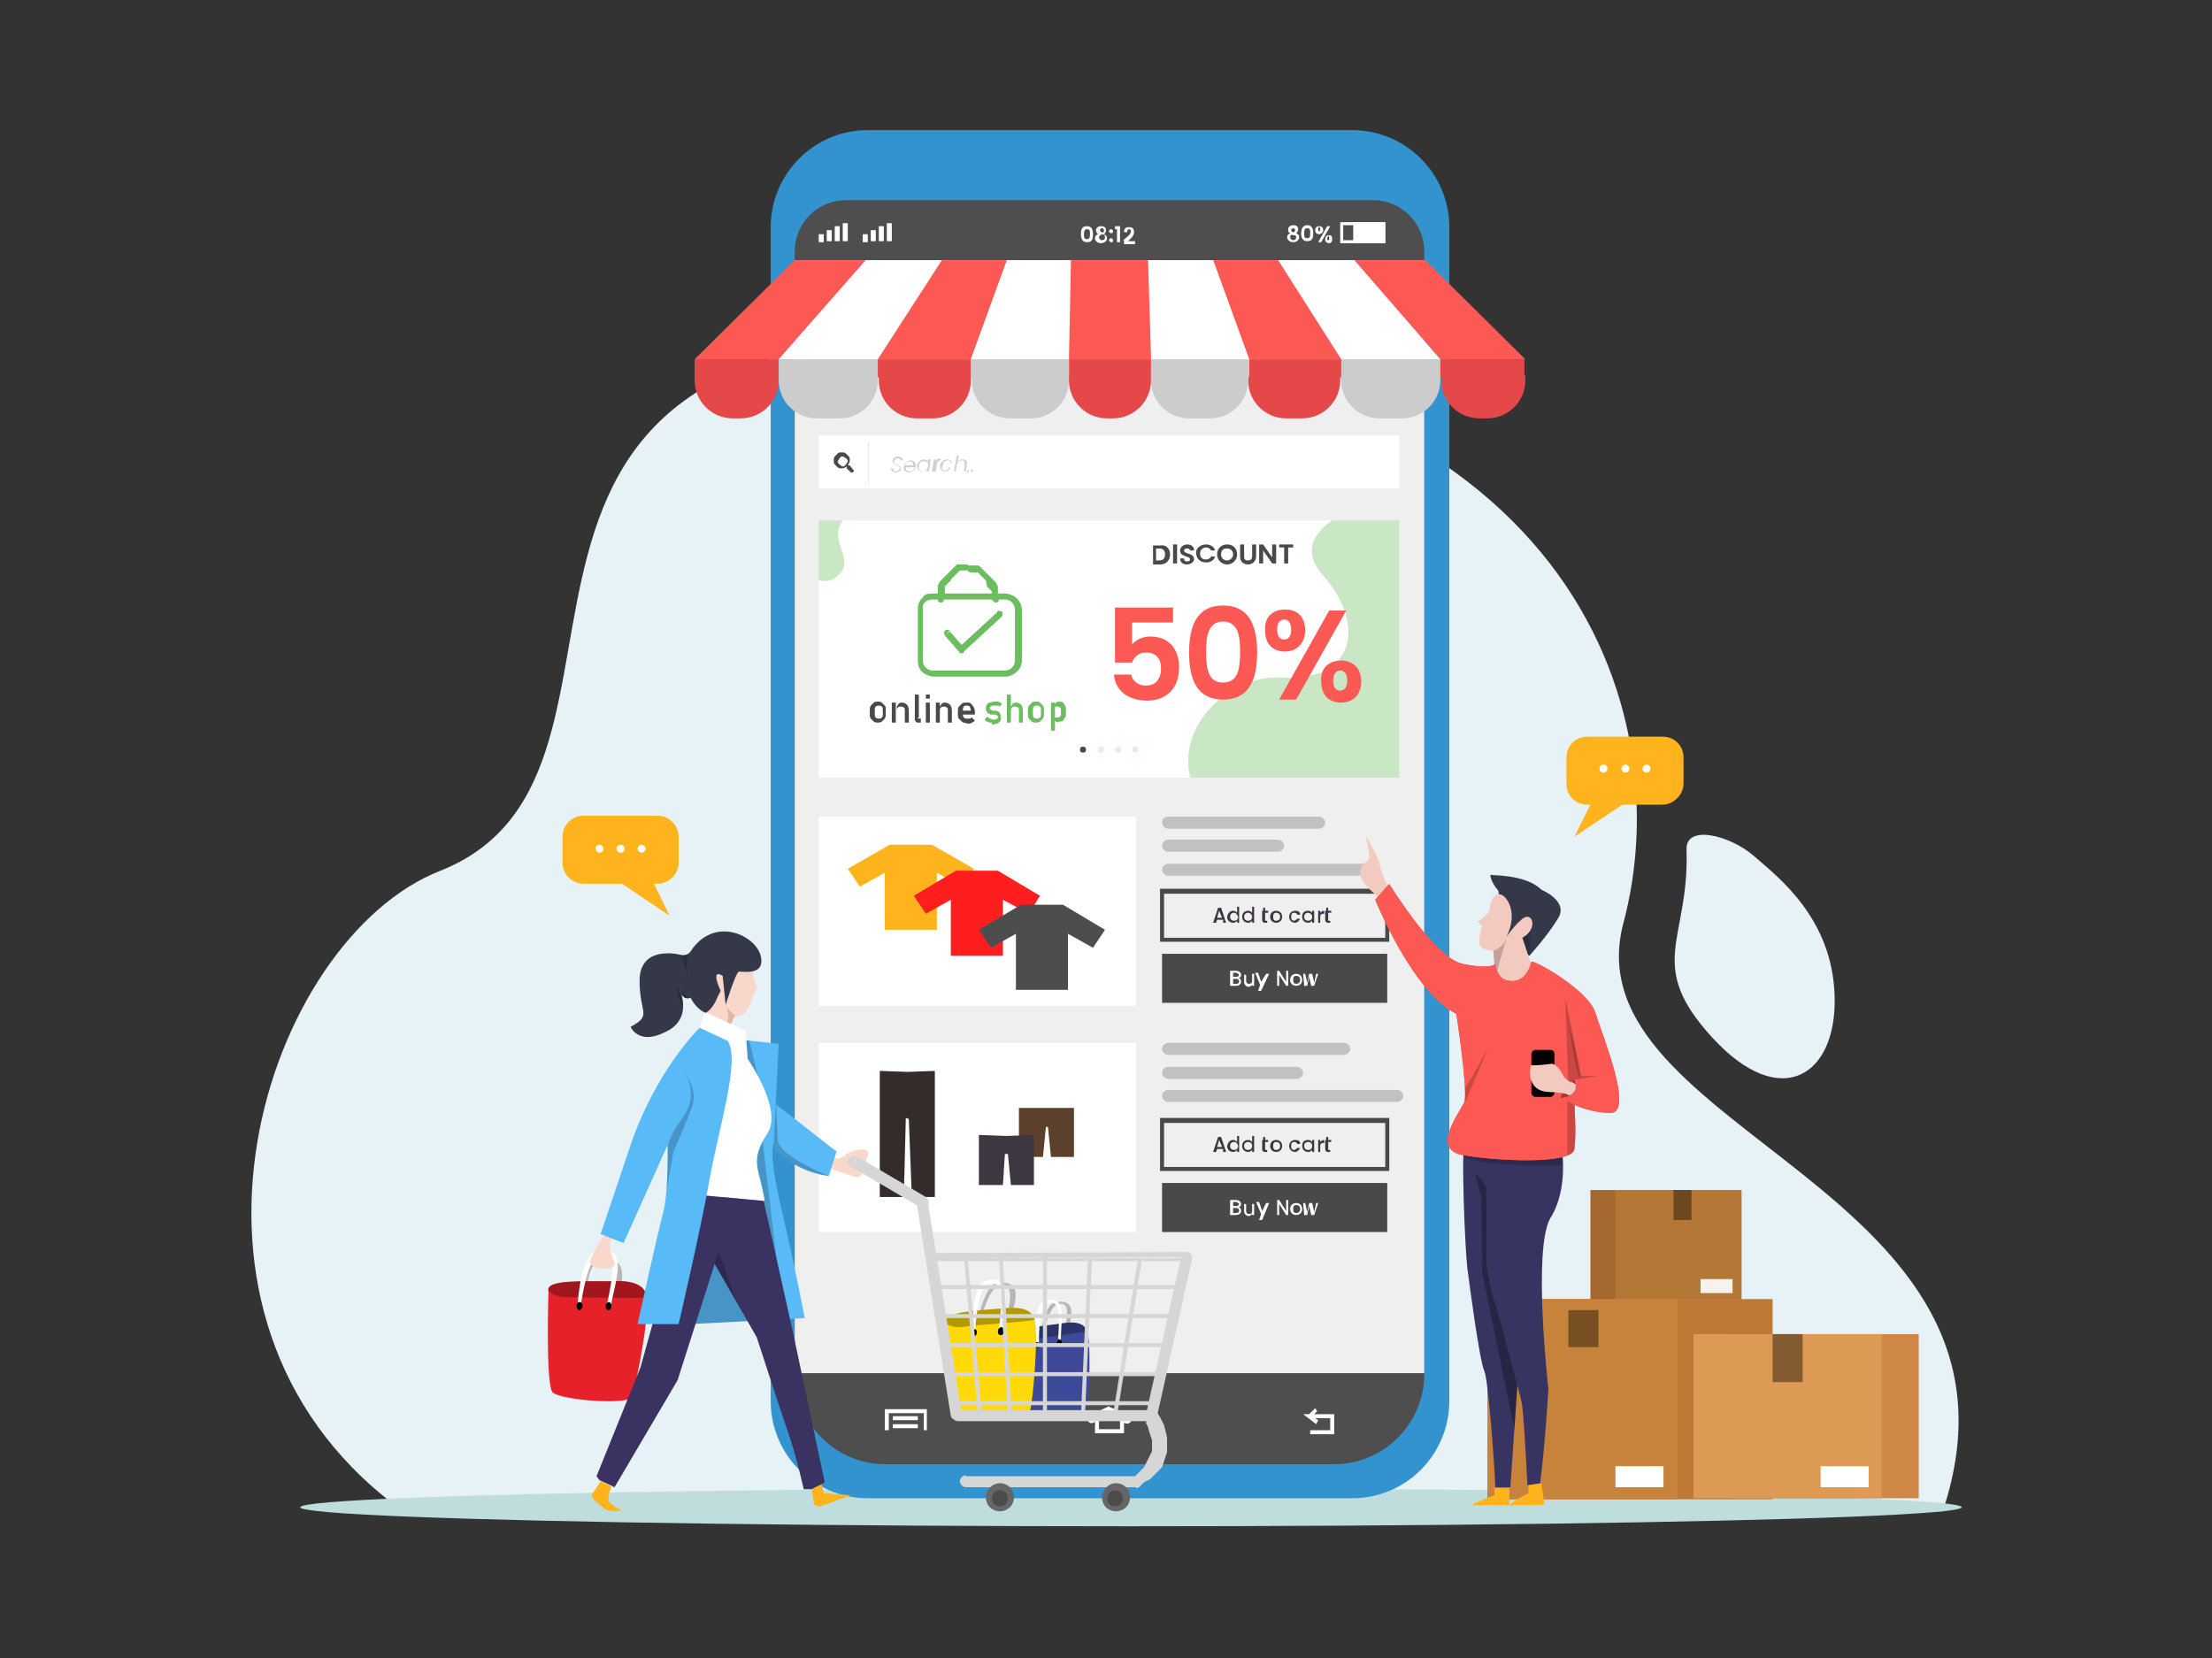 <?xml version="1.0" encoding="utf-8"?>
<!-- Generator: Adobe Illustrator 23.1.0, SVG Export Plug-In . SVG Version: 6.00 Build 0)  -->
<svg version="1.1" xmlns="http://www.w3.org/2000/svg" xmlns:xlink="http://www.w3.org/1999/xlink" x="0px" y="0px"
	 viewBox="0 0 221 165.7" style="enable-background:new 0 0 221 165.7;" xml:space="preserve">
<rect x="0" y="0" width="221" height="165.7" fill="#333333" stroke="none"/>
<style type="text/css">
	.st0{display:none;}
	.st1{fill-rule:evenodd;clip-rule:evenodd;fill:#E7F2F7;}
	.st2{fill-rule:evenodd;clip-rule:evenodd;fill:#BFDDDC;}
	.st3{fill-rule:evenodd;clip-rule:evenodd;fill:#3293CE;}
	.st4{clip-path:url(#SVGID_2_);fill-rule:evenodd;clip-rule:evenodd;fill:#EFEFEF;}
	.st5{clip-path:url(#SVGID_2_);fill-rule:evenodd;clip-rule:evenodd;fill:#FFFFFF;}
	.st6{fill-rule:evenodd;clip-rule:evenodd;fill:#FFFFFF;}
	.st7{fill:#FFFFFF;}
	.st8{fill-rule:evenodd;clip-rule:evenodd;fill:#C1C1C1;}
	.st9{fill:#E6E6E6;}
	.st10{fill:#D1D1D1;}
	.st11{opacity:0.37;clip-path:url(#SVGID_4_);fill-rule:evenodd;clip-rule:evenodd;fill:#6CBD60;}
	.st12{fill:#6CBD60;}
	.st13{fill-rule:evenodd;clip-rule:evenodd;fill:#6CBD60;}
	.st14{fill:#494949;}
	.st15{fill-rule:evenodd;clip-rule:evenodd;fill:#494949;}
	.st16{fill:#3E3641;}
	.st17{fill:#FC5954;}
	.st18{fill-rule:evenodd;clip-rule:evenodd;fill:#FFB41E;}
	.st19{fill-rule:evenodd;clip-rule:evenodd;fill:#FF1E1E;}
	.st20{fill-rule:evenodd;clip-rule:evenodd;fill:#4D4D4D;}
	.st21{fill-rule:evenodd;clip-rule:evenodd;fill:#332C2B;}
	.st22{fill-rule:evenodd;clip-rule:evenodd;fill:#5C402C;}
	.st23{fill-rule:evenodd;clip-rule:evenodd;fill:#3E3641;}
	.st24{fill-rule:evenodd;clip-rule:evenodd;fill:#A56830;}
	.st25{fill-rule:evenodd;clip-rule:evenodd;fill:#B57735;}
	.st26{opacity:0.4;fill-rule:evenodd;clip-rule:evenodd;}
	.st27{fill-rule:evenodd;clip-rule:evenodd;fill:#F7F2ED;}
	.st28{fill-rule:evenodd;clip-rule:evenodd;fill:#BF7736;}
	.st29{fill-rule:evenodd;clip-rule:evenodd;fill:#C7833B;}
	.st30{opacity:0.4;clip-path:url(#SVGID_6_);fill-rule:evenodd;clip-rule:evenodd;}
	.st31{fill-rule:evenodd;clip-rule:evenodd;fill:#E54848;}
	.st32{fill-rule:evenodd;clip-rule:evenodd;fill:#CCCCCC;}
	.st33{fill-rule:evenodd;clip-rule:evenodd;fill:#FC5954;}
	.st34{fill-rule:evenodd;clip-rule:evenodd;fill:#373461;}
	.st35{opacity:0.2;fill-rule:evenodd;clip-rule:evenodd;}
	.st36{fill-rule:evenodd;clip-rule:evenodd;fill:#F2CAC0;}
	.st37{opacity:0.2;clip-path:url(#SVGID_8_);fill-rule:evenodd;clip-rule:evenodd;}
	.st38{opacity:0.2;clip-path:url(#SVGID_10_);fill-rule:evenodd;clip-rule:evenodd;}
	.st39{clip-path:url(#SVGID_12_);fill-rule:evenodd;clip-rule:evenodd;fill:#FC5954;}
	.st40{opacity:0.2;clip-path:url(#SVGID_12_);fill-rule:evenodd;clip-rule:evenodd;}
	.st41{clip-path:url(#SVGID_12_);}
	.st42{clip-path:url(#SVGID_14_);fill-rule:evenodd;clip-rule:evenodd;fill:#F2CAC0;}
	.st43{clip-path:url(#SVGID_12_);fill-rule:evenodd;clip-rule:evenodd;}
	.st44{clip-path:url(#SVGID_12_);fill-rule:evenodd;clip-rule:evenodd;fill:#F2CAC0;}
	.st45{fill-rule:evenodd;clip-rule:evenodd;fill:#CE8746;}
	.st46{fill-rule:evenodd;clip-rule:evenodd;fill:#DD9A54;}
	.st47{fill-rule:evenodd;clip-rule:evenodd;fill:#B6B6B7;}
	.st48{opacity:0.3;clip-path:url(#SVGID_16_);fill-rule:evenodd;clip-rule:evenodd;}
	.st49{fill-rule:evenodd;clip-rule:evenodd;fill:#FEFEFE;}
	.st50{fill-rule:evenodd;clip-rule:evenodd;fill:#000400;}
	.st51{opacity:0.3;clip-path:url(#SVGID_18_);fill-rule:evenodd;clip-rule:evenodd;}
	.st52{opacity:0.3;clip-path:url(#SVGID_20_);fill-rule:evenodd;clip-rule:evenodd;}
	.st53{fill-rule:evenodd;clip-rule:evenodd;fill:#FAD7CB;}
	.st54{opacity:0.2;clip-path:url(#SVGID_22_);fill-rule:evenodd;clip-rule:evenodd;}
	.st55{opacity:0.2;clip-path:url(#SVGID_24_);fill-rule:evenodd;clip-rule:evenodd;}
	.st56{clip-path:url(#SVGID_26_);fill-rule:evenodd;clip-rule:evenodd;fill:#DEB7A4;}
	.st57{fill-rule:evenodd;clip-rule:evenodd;fill:#3A3261;}
	.st58{opacity:0.2;clip-path:url(#SVGID_30_);fill-rule:evenodd;clip-rule:evenodd;}
	.st59{opacity:0.2;clip-path:url(#SVGID_32_);fill-rule:evenodd;clip-rule:evenodd;}
	.st60{fill:#D6D6D6;}
	.st61{fill-rule:evenodd;clip-rule:evenodd;fill:#D6D6D6;}
	.st62{fill-rule:evenodd;clip-rule:evenodd;fill:#666666;}
	.st63{fill-rule:evenodd;clip-rule:evenodd;fill:#4C4C4C;}
	.st64{opacity:0.3;fill-rule:evenodd;clip-rule:evenodd;}
	.st65{opacity:0.21;fill-rule:evenodd;clip-rule:evenodd;fill:#6CBD60;}
</style>
<g id="BG" class="st0">
</g>
<g id="Object">
	<path class="st1" d="M168.5,84.9c0.3,9.1-4.2,11.4,2.6,18.8c6.8,7.4,12.4,3.8,12.2-4.1s-5.7-12-8.1-14.1
		C172.9,83.5,168.4,82.3,168.5,84.9z"/>
	<path class="st1" d="M39.6,150.5C14.1,131.3,26.6,93.8,44,87c25.2-10-4.9-56.6,56.9-53.2c56.5,3.1,66.9,37.4,61.3,58.4
		c-5.6,21,42.7,26.4,31.9,58.8L39.6,150.5z"/>
	<ellipse class="st2" cx="113" cy="150.6" rx="83" ry="1.9"/>
	<g>
		<path class="st3" d="M86.7,149.7h48.4c5.4,0,9.7-4.4,9.7-9.7V22.7c0-5.4-4.4-9.7-9.7-9.7H86.7c-5.4,0-9.7,4.4-9.7,9.7V140
			C77,145.3,81.3,149.7,86.7,149.7"/>
		<g>
			<defs>
				<path id="SVGID_1_" d="M88.4,146.3h44.9c5,0,9-4.1,9-9V25.1c0-2.8-2.3-5.1-5.1-5.1H84.5c-2.8,0-5.1,2.3-5.1,5.1v112.1
					C79.4,142.2,83.5,146.3,88.4,146.3"/>
			</defs>
			<use xlink:href="#SVGID_1_"  style="overflow:visible;fill-rule:evenodd;clip-rule:evenodd;fill:#4F4E4F;"/>
			<clipPath id="SVGID_2_">
				<use xlink:href="#SVGID_1_"  style="overflow:visible;"/>
			</clipPath>
			<rect x="79.1" y="26" class="st4" width="63.6" height="111.2"/>
			<rect x="81.8" y="52" class="st5" width="58" height="25.7"/>
		</g>
		<rect x="81.8" y="43.5" class="st6" width="58" height="5.3"/>
		<rect x="81.8" y="104.2" class="st6" width="31.7" height="18.9"/>
		<rect x="81.8" y="81.6" class="st6" width="31.7" height="18.9"/>
		<g>
			<path class="st7" d="M138.4,24.3h-4.5v-2.1h4.5V24.3z M134.2,24h3.9v-1.5h-3.9V24z"/>
		</g>
		<rect x="135.3" y="22.3" class="st6" width="2.9" height="1.8"/>
		<g>
			<path class="st7" d="M138.4,24.3h-3.2v-2.1h3.2V24.3z M135.5,24h2.5v-1.5h-2.5V24z"/>
		</g>
		<g>
			<path class="st7" d="M128.7,22.9c0-0.2,0.2-0.4,0.5-0.4c0.4,0,0.5,0.2,0.5,0.4c0,0.2-0.1,0.3-0.2,0.4c0.2,0.1,0.3,0.2,0.3,0.4
				c0,0.3-0.3,0.5-0.6,0.5c-0.3,0-0.6-0.2-0.6-0.5c0-0.2,0.1-0.3,0.3-0.4C128.7,23.2,128.7,23.1,128.7,22.9z M128.9,23.7
				c0,0.1,0.1,0.3,0.3,0.3c0.2,0,0.3-0.1,0.3-0.3c0-0.2-0.1-0.2-0.3-0.2C129,23.4,128.9,23.5,128.9,23.7z M129.4,23
				c0-0.1-0.1-0.2-0.2-0.2c-0.1,0-0.2,0.1-0.2,0.2c0,0.1,0.1,0.2,0.2,0.2C129.3,23.2,129.4,23.1,129.4,23z"/>
			<path class="st7" d="M130.6,22.5c0.5,0,0.6,0.4,0.6,0.8c0,0.5-0.1,0.8-0.6,0.8c-0.5,0-0.6-0.4-0.6-0.8
				C130,22.8,130.2,22.5,130.6,22.5z M130.6,22.8c-0.3,0-0.3,0.3-0.3,0.5c0,0.3,0,0.5,0.3,0.5c0.3,0,0.3-0.2,0.3-0.5
				C130.9,23,130.9,22.8,130.6,22.8z"/>
			<path class="st7" d="M131.8,22.6c0.2,0,0.4,0.1,0.4,0.4c0,0.2-0.2,0.4-0.4,0.4s-0.4-0.1-0.4-0.4
				C131.4,22.7,131.6,22.6,131.8,22.6z M131.7,22.9c0,0.1,0,0.2,0.1,0.2c0.1,0,0.1-0.1,0.1-0.2c0-0.1,0-0.2-0.1-0.2
				C131.7,22.7,131.7,22.8,131.7,22.9z M132.6,22.6h0.3l-0.9,1.6h-0.3L132.6,22.6z M132.8,23.5c0.2,0,0.3,0.1,0.3,0.4
				c0,0.2-0.1,0.4-0.3,0.4c-0.2,0-0.4-0.1-0.4-0.4C132.4,23.6,132.6,23.5,132.8,23.5z M132.6,23.8c0,0.1,0,0.2,0.1,0.2
				c0.1,0,0.1-0.1,0.1-0.2c0-0.1,0-0.2-0.1-0.2C132.7,23.6,132.6,23.7,132.6,23.8z"/>
		</g>
		<g>
			<path class="st7" d="M108.6,22.6c0.5,0,0.6,0.4,0.6,0.8c0,0.5-0.1,0.8-0.6,0.8c-0.5,0-0.6-0.4-0.6-0.8
				C108,22.9,108.1,22.6,108.6,22.6z M108.6,22.9c-0.3,0-0.3,0.3-0.3,0.5c0,0.3,0,0.5,0.3,0.5c0.3,0,0.3-0.3,0.3-0.5
				C108.9,23.1,108.9,22.9,108.6,22.9z"/>
			<path class="st7" d="M109.5,23c0-0.2,0.2-0.4,0.5-0.4c0.4,0,0.5,0.2,0.5,0.4c0,0.2-0.1,0.3-0.2,0.4c0.2,0.1,0.3,0.2,0.3,0.4
				c0,0.3-0.3,0.5-0.6,0.5c-0.3,0-0.6-0.2-0.6-0.5c0-0.2,0.1-0.3,0.3-0.4C109.6,23.3,109.5,23.2,109.5,23z M109.8,23.7
				c0,0.1,0.1,0.3,0.3,0.3c0.2,0,0.3-0.1,0.3-0.3c0-0.2-0.1-0.3-0.3-0.3C109.9,23.5,109.8,23.6,109.8,23.7z M110.3,23
				c0-0.1-0.1-0.2-0.2-0.2c-0.1,0-0.2,0.1-0.2,0.2c0,0.1,0.1,0.2,0.2,0.2C110.2,23.3,110.3,23.2,110.3,23z"/>
			<path class="st7" d="M111,23.3c-0.1,0-0.2-0.1-0.2-0.2c0-0.1,0.1-0.2,0.2-0.2c0.1,0,0.2,0.1,0.2,0.2
				C111.2,23.2,111.2,23.3,111,23.3z M111,24.2c-0.1,0-0.2-0.1-0.2-0.2c0-0.1,0.1-0.2,0.2-0.2c0.1,0,0.2,0.1,0.2,0.2
				C111.2,24.2,111.2,24.2,111,24.2z"/>
			<path class="st7" d="M111.6,22.9h-0.2v-0.3h0.5v1.6h-0.3V22.9z"/>
			<path class="st7" d="M112.2,24c0.4-0.3,0.8-0.6,0.8-0.9c0-0.1-0.1-0.2-0.2-0.2c-0.1,0-0.2,0.1-0.2,0.3h-0.3
				c0-0.4,0.2-0.5,0.5-0.5c0.4,0,0.5,0.2,0.5,0.5c0,0.4-0.4,0.7-0.6,0.9h0.7v0.3h-1.1V24z"/>
		</g>
		<rect x="84.2" y="22.3" class="st6" width="0.5" height="1.8"/>
		<rect x="83.4" y="22.6" class="st6" width="0.5" height="1.5"/>
		<rect x="82.6" y="23" class="st6" width="0.5" height="1.1"/>
		<rect x="81.8" y="23.4" class="st6" width="0.5" height="0.8"/>
		<rect x="88.6" y="22.3" class="st6" width="0.5" height="1.8"/>
		<rect x="87.8" y="22.6" class="st6" width="0.5" height="1.5"/>
		<rect x="87" y="23" class="st6" width="0.5" height="1.1"/>
		<rect x="86.2" y="23.4" class="st6" width="0.5" height="0.8"/>
		<g>
			<polygon class="st7" points="88.8,142.9 88.4,142.9 88.4,140.8 92.6,140.8 92.6,142.9 92.3,142.9 92.3,141.2 88.8,141.2 			"/>
		</g>
		<g>
			<rect x="89.2" y="141.5" class="st7" width="2.5" height="0.4"/>
		</g>
		<g>
			<rect x="89.2" y="142.3" class="st7" width="2.5" height="0.4"/>
		</g>
		<g>
			<polygon class="st7" points="112.3,143.2 109.4,143.2 109.4,141.9 109.8,141.9 109.8,142.8 111.9,142.8 111.9,141.9 112.3,141.9 
							"/>
		</g>
		<g>
			<path class="st7" d="M109.1,142.2c-0.2,0-0.3-0.1-0.4-0.2c-0.1-0.2,0-0.5,0.2-0.6l1.7-0.8c0.1-0.1,0.2-0.1,0.3,0l1.9,0.8
				c0.2,0.1,0.3,0.3,0.2,0.6c-0.1,0.2-0.3,0.3-0.6,0.2l-1.7-0.7l-1.6,0.7C109.2,142.2,109.1,142.2,109.1,142.2z"/>
		</g>
		<g>
			<polygon class="st7" points="133.3,143.3 130.9,143.3 130.9,142.9 132.9,142.9 132.9,141.7 131.4,141.7 131.7,141.9 131.5,142.3 
				130.2,141.3 133.3,141.3 			"/>
		</g>
		<g>
			<polygon class="st7" points="130.9,141.7 130.7,141.4 131.4,140.7 131.6,141 			"/>
		</g>
		<path class="st8" d="M116.7,81.6h15.1c0.3,0,0.6,0.3,0.6,0.6v0c0,0.3-0.3,0.6-0.6,0.6h-15.1c-0.3,0-0.6-0.3-0.6-0.6v0
			C116.1,81.8,116.4,81.6,116.7,81.6"/>
		<path class="st8" d="M116.7,83.9h11c0.3,0,0.6,0.3,0.6,0.6v0c0,0.3-0.3,0.6-0.6,0.6h-11c-0.3,0-0.6-0.3-0.6-0.6v0
			C116.1,84.2,116.4,83.9,116.7,83.9"/>
		<path class="st8" d="M116.7,86.3h19.6c0.3,0,0.6,0.3,0.6,0.6v0c0,0.3-0.3,0.6-0.6,0.6h-19.6c-0.3,0-0.6-0.3-0.6-0.6v0
			C116.1,86.6,116.4,86.3,116.7,86.3"/>
		<g>
			<rect x="86.7" y="44.1" class="st9" width="0.1" height="4.2"/>
		</g>
		<g>
			<path class="st10" d="M89.5,47.2c-0.3,0-0.5-0.2-0.5-0.4h0.2c0,0.1,0.1,0.3,0.3,0.3c0.2,0,0.3-0.1,0.4-0.3c0-0.4-0.8-0.3-0.7-0.8
				c0-0.2,0.2-0.4,0.5-0.4c0.3,0,0.5,0.2,0.5,0.4h-0.2c0-0.1-0.1-0.2-0.3-0.2c-0.2,0-0.3,0.1-0.4,0.3c0,0.4,0.8,0.3,0.7,0.8
				C90,47,89.8,47.2,89.5,47.2z"/>
			<path class="st10" d="M90.8,47.2c-0.3,0-0.6-0.2-0.5-0.6c0.1-0.4,0.4-0.6,0.7-0.6c0.4,0,0.5,0.3,0.5,0.6c0,0,0,0.1,0,0.1h-1
				c0,0.3,0.1,0.4,0.4,0.4c0.2,0,0.4-0.1,0.4-0.3h0.2C91.3,47,91.1,47.2,90.8,47.2z M90.4,46.5h0.8c0.1-0.3-0.1-0.4-0.3-0.4
				C90.7,46.1,90.5,46.2,90.4,46.5z"/>
			<path class="st10" d="M92.3,45.9c0.2,0,0.4,0.1,0.4,0.3l0-0.3H93l-0.2,1.2h-0.2l0-0.3c-0.1,0.2-0.3,0.3-0.5,0.3
				c-0.3,0-0.5-0.2-0.5-0.6C91.7,46.2,92,45.9,92.3,45.9z M92.3,46.1c-0.3,0-0.5,0.2-0.5,0.5c-0.1,0.3,0.1,0.5,0.4,0.5
				c0.2,0,0.5-0.2,0.5-0.5C92.8,46.2,92.6,46.1,92.3,46.1z"/>
			<path class="st10" d="M93.1,47.1l0.2-1.2h0.2l0,0.2c0.1-0.2,0.2-0.3,0.5-0.3l0,0.2h0c-0.2,0-0.4,0.1-0.4,0.4l-0.1,0.7H93.1z"/>
			<path class="st10" d="M94.6,45.9c0.3,0,0.5,0.2,0.5,0.4H95c0-0.2-0.1-0.3-0.3-0.3c-0.2,0-0.5,0.2-0.5,0.5
				C94,46.9,94.2,47,94.4,47c0.2,0,0.4-0.1,0.4-0.3H95c-0.1,0.2-0.3,0.4-0.6,0.4c-0.3,0-0.5-0.2-0.5-0.6
				C94,46.2,94.3,45.9,94.6,45.9z"/>
			<path class="st10" d="M95.6,45.5h0.2l-0.1,0.6c0.1-0.1,0.3-0.2,0.5-0.2c0.3,0,0.5,0.2,0.4,0.5l-0.1,0.7h-0.2l0.1-0.7
				c0-0.3-0.1-0.4-0.3-0.4c-0.2,0-0.4,0.1-0.5,0.4v0l-0.1,0.7h-0.2L95.6,45.5z"/>
			<path class="st10" d="M96.7,47.2c-0.1,0-0.1-0.1-0.1-0.1c0-0.1,0.1-0.1,0.1-0.1c0.1,0,0.1,0,0.1,0.1
				C96.8,47.1,96.7,47.2,96.7,47.2z"/>
			<path class="st10" d="M97.1,47.2C97,47.2,97,47.1,97,47c0-0.1,0.1-0.1,0.1-0.1c0.1,0,0.1,0,0.1,0.1
				C97.2,47.1,97.2,47.2,97.1,47.2z"/>
		</g>
		<g>
			<defs>
				<rect id="SVGID_3_" x="81.8" y="52" width="58" height="25.7"/>
			</defs>
			<clipPath id="SVGID_4_">
				<use xlink:href="#SVGID_3_"  style="overflow:visible;"/>
			</clipPath>
			<path class="st11" d="M138,49.8c0,0-10.3,2.7-5.8,7.7c4.4,5,3,10.7-4.1,10.2c-7-0.5-15.2,9.4-3.5,16.8
				c11.6,7.4,30.2-17.8,30.2-17.8l-12.6-17.9L138,49.8z"/>
			<path class="st11" d="M73,50.3c0,0,7.7,9.7,10.5,7.4c2.9-2.2-3-4.5,3.2-7.5C92.9,47.2,73,50.3,73,50.3"/>
		</g>
		<path class="st12" d="M99.6,61.1c0.1-0.1,0.3-0.1,0.5,0c0.1,0.1,0.1,0.3,0,0.5L99.6,61.1z M100.1,61.6l-3.8,3.5l-0.4-0.5l3.8-3.5
			L100.1,61.6z M96.3,64.7c0.1,0.1,0.1,0.3,0,0.5c-0.1,0.1-0.3,0.1-0.5,0L96.3,64.7z M95.8,65.1l-1.4-1.6l0.5-0.4l1.4,1.6l0,0.5
			L95.8,65.1z M94.4,63.5c-0.1-0.1-0.1-0.3,0-0.5c0.1-0.1,0.3-0.1,0.5,0L94.4,63.5z M94.3,59.9c0,0.2-0.1,0.3-0.3,0.3
			c-0.2,0-0.3-0.1-0.3-0.3H94.3z M94.3,59.9h-0.6l0-0.2l0-0.2l0-0.2l0-0.2l0-0.2l0-0.2l0-0.2l0.1-0.2l0.1-0.2l0.1-0.1l0.1-0.1
			l0.1-0.1l0.1-0.1l0.1-0.1l0.1-0.1l0.1-0.1l0.1-0.1l0.1-0.1l0.1-0.1L95,57l0.1-0.1l0.1-0.1l0.1-0.1l0.1-0.1l0.1-0.1l0.1-0.1l0.1,0
			l0.2,0l0.2,0l0.2,0l0.2,0l0.2,0v0.6l-0.1,0l-0.1,0l-0.1,0l-0.1,0l-0.1,0l-0.1,0l-0.1,0l-0.1,0l-0.1,0.1l-0.1,0.1l-0.1,0.1
			l-0.1,0.1l-0.1,0.1l-0.1,0.1l-0.1,0.1L95,57.9L95,58l-0.1,0.1l-0.1,0.1l-0.1,0.1l-0.1,0.1l-0.1,0.1l-0.1,0.1l0,0.1l0,0.1l0,0.1
			l0,0.1l0,0.1l0,0.1l0,0.1l0,0.1L94.3,59.9z M96.7,57.1v-0.6l0.2,0l0.2,0l0.2,0l0.2,0l0.2,0l0.1,0l0.1,0.1l0.1,0.1l0.1,0.1l0.1,0.1
			l0.1,0.1l0.1,0.1l0.1,0.1l0.1,0.1l0.1,0.1l0.1,0.1l0.1,0.1l0.1,0.1l0.1,0.1l0.1,0.1l0.1,0.1l0.1,0.1l0.1,0.1l0.1,0.2l0.1,0.2
			l0,0.2l0,0.2l0,0.2l0,0.2l0,0.2l0,0.2l0,0.2h-0.6l0-0.1l0-0.1l0-0.1l0-0.1l0-0.1l0-0.1l0-0.1l0-0.1l0-0.1l-0.1-0.1l-0.1-0.1
			l-0.1-0.1l-0.1-0.1l-0.1-0.1L98.5,58l-0.1-0.1l-0.1-0.1l-0.1-0.1l-0.1-0.1l-0.1-0.1L98,57.5l-0.1-0.1l-0.1-0.1l-0.1-0.1l-0.1,0
			l-0.1,0l-0.1,0l-0.1,0l-0.1,0l-0.1,0l-0.1,0L96.7,57.1z M99.8,59.9c0,0.2-0.1,0.3-0.3,0.3c-0.2,0-0.3-0.1-0.3-0.3H99.8z"/>
		<path class="st13" d="M93.1,59.9H94h5.5h0.9c0.5,0,1,0.4,1,1V66c0,0.5-0.4,1-1,1h-7.2c-0.5,0-1-0.4-1-1v-5.2
			C92.1,60.3,92.6,59.9,93.1,59.9 M93.1,59.3H94h5.5h0.9c0.4,0,0.9,0.2,1.2,0.5c0.3,0.3,0.5,0.7,0.5,1.2V66c0,0.4-0.2,0.9-0.5,1.1
			l0,0c-0.3,0.3-0.7,0.5-1.1,0.5h-7.2c-0.4,0-0.9-0.2-1.2-0.5c0,0,0,0,0,0c-0.3-0.3-0.4-0.7-0.4-1.1v-5.2c0-0.4,0.2-0.9,0.5-1.1l0,0
			C92.3,59.4,92.7,59.3,93.1,59.3z"/>
		<g>
			<path class="st14" d="M87.3,72.1c-0.1-0.1-0.2-0.2-0.3-0.3c-0.1-0.1-0.1-0.3-0.1-0.5V71c0-0.2,0-0.3,0.1-0.5
				c0.1-0.1,0.2-0.2,0.3-0.3c0.1-0.1,0.3-0.1,0.4-0.1c0.2,0,0.3,0,0.4,0.1c0.1,0.1,0.2,0.2,0.3,0.3c0.1,0.1,0.1,0.3,0.1,0.5v0.3
				c0,0.2,0,0.3-0.1,0.5c-0.1,0.1-0.2,0.2-0.3,0.3c-0.1,0.1-0.3,0.1-0.4,0.1C87.6,72.2,87.4,72.2,87.3,72.1z M88.1,71.7
				c0.1-0.1,0.1-0.2,0.1-0.4V71c0-0.2,0-0.3-0.1-0.4c-0.1-0.1-0.2-0.1-0.3-0.1c-0.1,0-0.2,0-0.3,0.1c-0.1,0.1-0.1,0.2-0.1,0.4v0.3
				c0,0.2,0,0.3,0.1,0.4c0.1,0.1,0.2,0.1,0.3,0.1C87.9,71.8,88,71.8,88.1,71.7z"/>
			<path class="st14" d="M89.1,70.2h0.4v2h-0.4V70.2z M90.4,71c0-0.1,0-0.3-0.1-0.3c-0.1-0.1-0.2-0.1-0.3-0.1c-0.1,0-0.2,0-0.3,0.1
				c-0.1,0.1-0.1,0.2-0.1,0.3l0-0.4c0.1-0.1,0.1-0.2,0.2-0.3c0.1-0.1,0.2-0.1,0.3-0.1c0.2,0,0.4,0.1,0.5,0.2
				c0.1,0.1,0.2,0.3,0.2,0.6v1.2h-0.4V71z"/>
			<path class="st14" d="M91.7,71.7c0,0,0,0.1,0,0.1c0,0,0.1,0,0.1,0h0.2v0.4h-0.2c-0.1,0-0.3,0-0.3-0.1c-0.1-0.1-0.1-0.2-0.1-0.4
				v-2.3h0.4V71.7z"/>
			<path class="st14" d="M92.5,69.4h0.4v0.4h-0.4V69.4z M92.5,70.2h0.4v2h-0.4V70.2z"/>
			<path class="st14" d="M93.5,70.2h0.4v2h-0.4V70.2z M94.7,71c0-0.1,0-0.3-0.1-0.3c-0.1-0.1-0.2-0.1-0.3-0.1c-0.1,0-0.2,0-0.3,0.1
				c-0.1,0.1-0.1,0.2-0.1,0.3l0-0.4c0.1-0.1,0.1-0.2,0.2-0.3c0.1-0.1,0.2-0.1,0.3-0.1c0.2,0,0.4,0.1,0.5,0.2
				c0.1,0.1,0.2,0.3,0.2,0.6v1.2h-0.4V71z"/>
			<path class="st14" d="M96.3,72.2c0,0-0.1,0-0.2-0.1s-0.2-0.2-0.3-0.3c-0.1-0.1-0.1-0.3-0.1-0.5v-0.2c0-0.2,0-0.4,0.1-0.5
				c0.1-0.1,0.2-0.2,0.3-0.3c0.1-0.1,0.3-0.1,0.5-0.1c0.2,0,0.3,0,0.4,0.1c0.1,0.1,0.2,0.2,0.3,0.4c0.1,0.2,0.1,0.3,0.1,0.6v0.1
				h-1.4V71h1c0-0.2-0.1-0.3-0.1-0.4c-0.1-0.1-0.2-0.1-0.3-0.1c-0.2,0-0.3,0-0.3,0.1c-0.1,0.1-0.1,0.2-0.1,0.4v0.3
				c0,0.2,0,0.3,0.1,0.4c0.1,0.1,0.2,0.1,0.4,0.1c0.1,0,0.2,0,0.2,0c0.1,0,0.1-0.1,0.2-0.1l0.3,0.3c-0.1,0.1-0.2,0.2-0.3,0.2
				c-0.1,0.1-0.2,0.1-0.4,0.1C96.3,72.2,96.3,72.2,96.3,72.2z"/>
		</g>
		<g>
			<path class="st12" d="M99.1,72.2c0,0-0.1,0-0.2,0c-0.1,0-0.2-0.1-0.3-0.1c-0.1,0-0.2-0.1-0.2-0.2l0.2-0.3
				c0.1,0.1,0.2,0.1,0.3,0.2c0.1,0,0.2,0.1,0.3,0.1c0.2,0,0.3,0,0.4-0.1c0.1,0,0.1-0.1,0.1-0.2c0-0.1,0-0.1-0.1-0.1
				c0,0-0.1-0.1-0.2-0.1c-0.1,0-0.2,0-0.3,0c0,0,0,0,0,0c0,0,0,0,0,0c0,0,0,0,0,0c0,0,0,0,0,0c-0.1,0-0.2,0-0.3-0.1
				c-0.1,0-0.2-0.1-0.2-0.2c-0.1-0.1-0.1-0.2-0.1-0.3c0-0.1,0-0.3,0.1-0.4c0.1-0.1,0.1-0.2,0.3-0.2c0.1,0,0.3-0.1,0.4-0.1
				c0.1,0,0.2,0,0.3,0c0.1,0,0.2,0,0.3,0.1c0.1,0,0.2,0.1,0.2,0.1l-0.2,0.3c-0.1-0.1-0.2-0.1-0.3-0.1c-0.1,0-0.2,0-0.3,0
				c-0.1,0-0.2,0-0.3,0.1c-0.1,0-0.1,0.1-0.1,0.2c0,0.1,0,0.1,0.1,0.1c0,0,0.1,0,0.1,0.1c0.1,0,0.1,0,0.2,0c0,0,0,0,0,0c0,0,0,0,0,0
				c0,0,0,0,0,0c0,0,0,0,0,0c0.1,0,0.3,0,0.4,0.1c0.1,0,0.2,0.1,0.2,0.2c0.1,0.1,0.1,0.2,0.1,0.4c0,0.1,0,0.3-0.1,0.4
				c-0.1,0.1-0.2,0.2-0.3,0.2c-0.1,0-0.3,0.1-0.5,0.1C99.1,72.2,99.1,72.2,99.1,72.2z"/>
			<path class="st12" d="M100.6,69.4h0.4v2.8h-0.4V69.4z M101.8,71c0-0.1,0-0.3-0.1-0.3c-0.1-0.1-0.2-0.1-0.3-0.1
				c-0.1,0-0.2,0-0.3,0.1c-0.1,0.1-0.1,0.2-0.1,0.3l0-0.4c0.1-0.1,0.1-0.2,0.2-0.3c0.1-0.1,0.2-0.1,0.3-0.1c0.2,0,0.4,0.1,0.5,0.2
				c0.1,0.1,0.2,0.3,0.2,0.6v1.2h-0.4V71z"/>
			<path class="st12" d="M103.1,72.1c-0.1-0.1-0.2-0.2-0.3-0.3c-0.1-0.1-0.1-0.3-0.1-0.5V71c0-0.2,0-0.3,0.1-0.5
				c0.1-0.1,0.2-0.2,0.3-0.3c0.1-0.1,0.3-0.1,0.4-0.1c0.2,0,0.3,0,0.4,0.1c0.1,0.1,0.2,0.2,0.3,0.3c0.1,0.1,0.1,0.3,0.1,0.5v0.3
				c0,0.2,0,0.3-0.1,0.5c-0.1,0.1-0.2,0.2-0.3,0.3c-0.1,0.1-0.3,0.1-0.4,0.1C103.4,72.2,103.2,72.2,103.1,72.1z M103.9,71.7
				c0.1-0.1,0.1-0.2,0.1-0.4V71c0-0.2,0-0.3-0.1-0.4c-0.1-0.1-0.2-0.1-0.3-0.1c-0.1,0-0.2,0-0.3,0.1c-0.1,0.1-0.1,0.2-0.1,0.4v0.3
				c0,0.2,0,0.3,0.1,0.4c0.1,0.1,0.2,0.1,0.3,0.1C103.7,71.8,103.8,71.8,103.9,71.7z"/>
			<path class="st12" d="M105,70.2h0.4V73H105V70.2z M105.5,72.1c-0.1-0.1-0.2-0.1-0.2-0.3l0-0.4c0,0.1,0,0.2,0,0.2
				c0,0.1,0.1,0.1,0.1,0.1c0.1,0,0.1,0,0.2,0c0.1,0,0.2,0,0.3-0.1c0.1-0.1,0.1-0.2,0.1-0.3V71c0-0.1,0-0.3-0.1-0.3
				c-0.1-0.1-0.2-0.1-0.3-0.1c-0.1,0-0.2,0-0.2,0c-0.1,0-0.1,0.1-0.1,0.1c0,0.1,0,0.1,0,0.2l0-0.4c0.1-0.1,0.1-0.2,0.2-0.3
				c0.1-0.1,0.2-0.1,0.3-0.1c0.1,0,0.3,0,0.4,0.1c0.1,0.1,0.2,0.2,0.2,0.3c0.1,0.1,0.1,0.3,0.1,0.4v0.4c0,0.2,0,0.3-0.1,0.4
				c-0.1,0.1-0.1,0.2-0.2,0.3c-0.1,0.1-0.2,0.1-0.4,0.1C105.7,72.2,105.6,72.2,105.5,72.1z"/>
		</g>
		<g>
			<path class="st14" d="M116.9,55.4c0,0.6-0.4,1-1,1h-0.7v-1.9h0.7C116.5,54.4,116.9,54.8,116.9,55.4z M115.8,56
				c0.4,0,0.6-0.2,0.6-0.6c0-0.4-0.2-0.6-0.6-0.6h-0.3V56H115.8z"/>
			<path class="st14" d="M117.2,54.4h0.4v1.9h-0.4V54.4z"/>
			<path class="st14" d="M118.6,56.4c-0.4,0-0.7-0.2-0.7-0.6h0.4c0,0.2,0.1,0.3,0.3,0.3c0.2,0,0.3-0.1,0.3-0.2c0-0.4-1-0.2-1-0.9
				c0-0.3,0.3-0.6,0.7-0.6c0.4,0,0.7,0.2,0.7,0.6h-0.4c0-0.1-0.1-0.2-0.3-0.2c-0.2,0-0.3,0.1-0.3,0.2c0,0.4,1,0.2,1,0.9
				C119.3,56.1,119,56.4,118.6,56.4z"/>
			<path class="st14" d="M120.5,54.4c0.4,0,0.8,0.2,0.9,0.6H121c-0.1-0.2-0.3-0.3-0.5-0.3c-0.3,0-0.6,0.2-0.6,0.6
				c0,0.4,0.2,0.6,0.6,0.6c0.2,0,0.4-0.1,0.5-0.3h0.4c-0.1,0.4-0.5,0.6-0.9,0.6c-0.6,0-1-0.4-1-1C119.5,54.8,119.9,54.4,120.5,54.4z
				"/>
			<path class="st14" d="M122.6,56.4c-0.5,0-1-0.4-1-1c0-0.6,0.4-1,1-1c0.6,0,1,0.4,1,1C123.6,55.9,123.2,56.4,122.6,56.4z
				 M122.6,56c0.3,0,0.6-0.3,0.6-0.6s-0.2-0.6-0.6-0.6c-0.4,0-0.6,0.2-0.6,0.6S122.3,56,122.6,56z"/>
			<path class="st14" d="M123.9,54.4h0.4v1.2c0,0.3,0.1,0.4,0.4,0.4c0.2,0,0.4-0.1,0.4-0.4v-1.2h0.4v1.2c0,0.5-0.4,0.8-0.8,0.8
				c-0.4,0-0.8-0.2-0.8-0.8V54.4z"/>
			<path class="st14" d="M127.5,54.4v1.9h-0.4l-0.9-1.3v1.3h-0.4v-1.9h0.4l0.9,1.3v-1.3H127.5z"/>
			<path class="st14" d="M127.8,54.4h1.4v0.3h-0.5v1.6h-0.4v-1.6h-0.5V54.4z"/>
		</g>
		<rect x="116.1" y="95.3" class="st15" width="22.5" height="4.9"/>
		<g>
			<path class="st7" d="M123.5,98.5h-0.6V97h0.6c0.3,0,0.5,0.2,0.5,0.4c0,0.2-0.1,0.3-0.3,0.3c0.2,0,0.3,0.2,0.3,0.4
				C124,98.3,123.8,98.5,123.5,98.5z M123.5,97.2h-0.3v0.4h0.3c0.2,0,0.3-0.1,0.3-0.2C123.7,97.3,123.6,97.2,123.5,97.2z
				 M123.5,97.8h-0.3v0.5h0.3c0.2,0,0.3-0.1,0.3-0.2C123.8,97.9,123.7,97.8,123.5,97.8z"/>
			<path class="st7" d="M125.3,98.5h-0.2v-0.1c-0.1,0.1-0.2,0.2-0.3,0.2c-0.3,0-0.5-0.2-0.5-0.5v-0.7h0.2V98c0,0.2,0.1,0.3,0.3,0.3
				c0.2,0,0.3-0.1,0.3-0.3v-0.7h0.2V98.5z"/>
			<path class="st7" d="M126.5,97.3h0.3L126,99h-0.3l0.2-0.6l-0.5-1.2h0.3l0.3,0.9L126.5,97.3z"/>
			<path class="st7" d="M128.7,97v1.5h-0.2l-0.7-1.1v1.1h-0.2V97h0.2l0.7,1.1V97H128.7z"/>
			<path class="st7" d="M129.5,98.5c-0.3,0-0.6-0.2-0.6-0.6s0.3-0.6,0.6-0.6c0.3,0,0.6,0.2,0.6,0.6S129.8,98.5,129.5,98.5z
				 M129.5,98.3c0.2,0,0.4-0.1,0.4-0.4c0-0.3-0.2-0.4-0.4-0.4c-0.2,0-0.3,0.1-0.3,0.4C129.2,98.2,129.3,98.3,129.5,98.3z"/>
			<path class="st7" d="M130.2,97.3h0.2l0.2,0.9l0.2-0.9h0.3l0.2,0.9l0.2-0.9h0.2l-0.4,1.2h-0.3l-0.2-0.9l-0.2,0.9h-0.3L130.2,97.3z
				"/>
		</g>
		<g>
			<path class="st14" d="M138.8,94.1h-22.9v-5.3h22.9V94.1z M116.3,93.7h22.1v-4.4h-22.1V93.7z"/>
		</g>
		<g>
			<path class="st16" d="M122.2,91.9h-0.6l-0.1,0.3h-0.3l0.5-1.5h0.3l0.5,1.5h-0.3L122.2,91.9z M121.8,91l-0.2,0.7h0.5L121.8,91z"/>
			<path class="st16" d="M123.2,91c0.2,0,0.3,0.1,0.4,0.2v-0.6h0.2v1.6h-0.2V92c-0.1,0.1-0.2,0.2-0.4,0.2c-0.3,0-0.6-0.2-0.6-0.6
				C122.7,91.2,122.9,91,123.2,91z M123.3,91.2c-0.2,0-0.4,0.1-0.4,0.4s0.2,0.4,0.4,0.4c0.2,0,0.4-0.1,0.4-0.4
				C123.6,91.4,123.5,91.2,123.3,91.2z"/>
			<path class="st16" d="M124.7,91c0.2,0,0.3,0.1,0.4,0.2v-0.6h0.2v1.6h-0.2V92c-0.1,0.1-0.2,0.2-0.4,0.2c-0.3,0-0.6-0.2-0.6-0.6
				C124.1,91.2,124.4,91,124.7,91z M124.7,91.2c-0.2,0-0.4,0.1-0.4,0.4s0.2,0.4,0.4,0.4c0.2,0,0.4-0.1,0.4-0.4
				C125.1,91.4,124.9,91.2,124.7,91.2z"/>
			<path class="st16" d="M126.2,91.2h-0.1V91h0.1v-0.3h0.2V91h0.3v0.2h-0.3v0.7c0,0.1,0,0.1,0.1,0.1h0.1v0.2h-0.2
				c-0.2,0-0.3-0.1-0.3-0.3V91.2z"/>
			<path class="st16" d="M127.5,92.2c-0.3,0-0.6-0.2-0.6-0.6s0.3-0.6,0.6-0.6s0.6,0.2,0.6,0.6S127.8,92.2,127.5,92.2z M127.5,92
				c0.2,0,0.4-0.1,0.4-0.4c0-0.3-0.2-0.4-0.4-0.4c-0.2,0-0.3,0.1-0.3,0.4C127.2,91.9,127.3,92,127.5,92z"/>
			<path class="st16" d="M129.4,91c0.3,0,0.5,0.1,0.5,0.4h-0.3c0-0.1-0.1-0.2-0.3-0.2c-0.2,0-0.3,0.1-0.3,0.4c0,0.3,0.1,0.4,0.3,0.4
				c0.1,0,0.2-0.1,0.3-0.2h0.3c-0.1,0.2-0.3,0.4-0.5,0.4c-0.3,0-0.6-0.2-0.6-0.6C128.8,91.2,129.1,91,129.4,91z"/>
			<path class="st16" d="M130.7,91c0.2,0,0.3,0.1,0.4,0.2V91h0.2v1.2h-0.2V92c-0.1,0.1-0.2,0.2-0.4,0.2c-0.3,0-0.6-0.2-0.6-0.6
				C130.1,91.2,130.3,91,130.7,91z M130.7,91.2c-0.2,0-0.4,0.1-0.4,0.4s0.2,0.4,0.4,0.4c0.2,0,0.4-0.1,0.4-0.4
				C131.1,91.4,130.9,91.2,130.7,91.2z"/>
			<path class="st16" d="M131.9,92.2h-0.2V91h0.2v0.2c0.1-0.1,0.2-0.2,0.4-0.2v0.3h-0.1c-0.2,0-0.3,0.1-0.3,0.3V92.2z"/>
			<path class="st16" d="M132.5,91.2h-0.1V91h0.1v-0.3h0.2V91h0.3v0.2h-0.3v0.7c0,0.1,0,0.1,0.1,0.1h0.1v0.2h-0.2
				c-0.2,0-0.3-0.1-0.3-0.3V91.2z"/>
		</g>
		<rect x="116.1" y="118.2" class="st15" width="22.5" height="4.9"/>
		<g>
			<path class="st7" d="M123.5,121.4h-0.6v-1.5h0.6c0.3,0,0.5,0.2,0.5,0.4c0,0.2-0.1,0.3-0.3,0.3c0.2,0,0.3,0.2,0.3,0.4
				C124,121.2,123.8,121.4,123.5,121.4z M123.5,120.1h-0.3v0.4h0.3c0.2,0,0.3-0.1,0.3-0.2C123.7,120.2,123.6,120.1,123.5,120.1z
				 M123.5,120.7h-0.3v0.5h0.3c0.2,0,0.3-0.1,0.3-0.2C123.8,120.8,123.7,120.7,123.5,120.7z"/>
			<path class="st7" d="M125.3,121.4h-0.2v-0.1c-0.1,0.1-0.2,0.2-0.3,0.2c-0.3,0-0.5-0.2-0.5-0.5v-0.7h0.2v0.7
				c0,0.2,0.1,0.3,0.3,0.3c0.2,0,0.3-0.1,0.3-0.3v-0.7h0.2V121.4z"/>
			<path class="st7" d="M126.5,120.2h0.3l-0.7,1.7h-0.3l0.2-0.6l-0.5-1.2h0.3l0.3,0.9L126.5,120.2z"/>
			<path class="st7" d="M128.7,119.9v1.5h-0.2l-0.7-1.1v1.1h-0.2v-1.5h0.2l0.7,1.1v-1.1H128.7z"/>
			<path class="st7" d="M129.5,121.4c-0.3,0-0.6-0.2-0.6-0.6s0.3-0.6,0.6-0.6c0.3,0,0.6,0.2,0.6,0.6S129.8,121.4,129.5,121.4z
				 M129.5,121.2c0.2,0,0.4-0.1,0.4-0.4c0-0.3-0.2-0.4-0.4-0.4c-0.2,0-0.3,0.1-0.3,0.4C129.2,121.1,129.3,121.2,129.5,121.2z"/>
			<path class="st7" d="M130.2,120.2h0.2l0.2,0.9l0.2-0.9h0.3l0.2,0.9l0.2-0.9h0.2l-0.4,1.2h-0.3l-0.2-0.9l-0.2,0.9h-0.3
				L130.2,120.2z"/>
		</g>
		<g>
			<path class="st14" d="M138.8,117h-22.9v-5.3h22.9V117z M116.3,116.6h22.1v-4.4h-22.1V116.6z"/>
		</g>
		<g>
			<path class="st16" d="M122.2,114.8h-0.6l-0.1,0.3h-0.3l0.5-1.5h0.3l0.5,1.5h-0.3L122.2,114.8z M121.8,113.9l-0.2,0.7h0.5
				L121.8,113.9z"/>
			<path class="st16" d="M123.2,113.9c0.2,0,0.3,0.1,0.4,0.2v-0.6h0.2v1.6h-0.2v-0.2c-0.1,0.1-0.2,0.2-0.4,0.2
				c-0.3,0-0.6-0.2-0.6-0.6C122.7,114.1,122.9,113.9,123.2,113.9z M123.3,114.1c-0.2,0-0.4,0.1-0.4,0.4c0,0.3,0.2,0.4,0.4,0.4
				c0.2,0,0.4-0.1,0.4-0.4C123.6,114.2,123.5,114.1,123.3,114.1z"/>
			<path class="st16" d="M124.7,113.9c0.2,0,0.3,0.1,0.4,0.2v-0.6h0.2v1.6h-0.2v-0.2c-0.1,0.1-0.2,0.2-0.4,0.2
				c-0.3,0-0.6-0.2-0.6-0.6C124.1,114.1,124.4,113.9,124.7,113.9z M124.7,114.1c-0.2,0-0.4,0.1-0.4,0.4c0,0.3,0.2,0.4,0.4,0.4
				c0.2,0,0.4-0.1,0.4-0.4C125.1,114.2,124.9,114.1,124.7,114.1z"/>
			<path class="st16" d="M126.2,114.1h-0.1v-0.2h0.1v-0.3h0.2v0.3h0.3v0.2h-0.3v0.7c0,0.1,0,0.1,0.1,0.1h0.1v0.2h-0.2
				c-0.2,0-0.3-0.1-0.3-0.3V114.1z"/>
			<path class="st16" d="M127.5,115.1c-0.3,0-0.6-0.2-0.6-0.6s0.3-0.6,0.6-0.6s0.6,0.2,0.6,0.6S127.8,115.1,127.5,115.1z
				 M127.5,114.9c0.2,0,0.4-0.1,0.4-0.4c0-0.3-0.2-0.4-0.4-0.4c-0.2,0-0.3,0.1-0.3,0.4C127.2,114.8,127.3,114.9,127.5,114.9z"/>
			<path class="st16" d="M129.4,113.9c0.3,0,0.5,0.1,0.5,0.4h-0.3c0-0.1-0.1-0.2-0.3-0.2c-0.2,0-0.3,0.1-0.3,0.4
				c0,0.3,0.1,0.4,0.3,0.4c0.1,0,0.2-0.1,0.3-0.2h0.3c-0.1,0.2-0.3,0.4-0.5,0.4c-0.3,0-0.6-0.2-0.6-0.6
				C128.8,114.1,129.1,113.9,129.4,113.9z"/>
			<path class="st16" d="M130.7,113.9c0.2,0,0.3,0.1,0.4,0.2v-0.2h0.2v1.2h-0.2v-0.2c-0.1,0.1-0.2,0.2-0.4,0.2
				c-0.3,0-0.6-0.2-0.6-0.6C130.1,114.1,130.3,113.9,130.7,113.9z M130.7,114.1c-0.2,0-0.4,0.1-0.4,0.4c0,0.3,0.2,0.4,0.4,0.4
				c0.2,0,0.4-0.1,0.4-0.4C131.1,114.2,130.9,114.1,130.7,114.1z"/>
			<path class="st16" d="M131.9,115.1h-0.2v-1.2h0.2v0.2c0.1-0.1,0.2-0.2,0.4-0.2v0.3h-0.1c-0.2,0-0.3,0.1-0.3,0.3V115.1z"/>
			<path class="st16" d="M132.5,114.1h-0.1v-0.2h0.1v-0.3h0.2v0.3h0.3v0.2h-0.3v0.7c0,0.1,0,0.1,0.1,0.1h0.1v0.2h-0.2
				c-0.2,0-0.3-0.1-0.3-0.3V114.1z"/>
		</g>
		<g>
			<path class="st17" d="M117.2,60.6v1.6h-4.1v2.2c0.3-0.4,1-0.8,1.8-0.8c2.2,0,2.9,1.6,2.9,3.1c0,1.9-1.1,3.3-3.2,3.3
				c-2,0-3.2-1.1-3.3-2.6h1.7c0.2,0.7,0.7,1.1,1.5,1.1c1,0,1.5-0.7,1.5-1.7c0-1-0.5-1.6-1.5-1.6c-0.7,0-1.2,0.4-1.4,1h-1.7v-5.5
				H117.2z"/>
			<path class="st17" d="M122.2,60.5c2.6,0,3.4,2,3.4,4.7c0,2.7-0.8,4.7-3.4,4.7s-3.4-2-3.4-4.7C118.8,62.5,119.6,60.5,122.2,60.5z
				 M122.2,62.1c-1.5,0-1.7,1.5-1.7,3c0,1.7,0.2,3.1,1.7,3.1c1.5,0,1.7-1.4,1.7-3.1C123.9,63.6,123.7,62.1,122.2,62.1z"/>
			<path class="st17" d="M128.4,60.9c1.2,0,2,0.7,2,2.1c0,1.3-0.9,2.1-2,2.1c-1.2,0-2-0.7-2-2.1C126.3,61.6,127.2,60.9,128.4,60.9z
				 M127.6,62.9c0,0.7,0.3,1,0.7,1c0.4,0,0.7-0.3,0.7-1c0-0.7-0.3-1-0.7-1C127.9,61.9,127.6,62.2,127.6,62.9z M132.8,61h1.7l-5,8.9
				h-1.7L132.8,61z M134,66c1.1,0,2,0.7,2,2.1c0,1.4-0.9,2.1-2,2.1c-1.2,0-2-0.7-2-2.1C131.9,66.7,132.8,66,134,66z M133.2,68
				c0,0.7,0.3,1,0.7,1c0.4,0,0.7-0.3,0.7-1c0-0.7-0.3-1-0.7-1C133.5,67,133.2,67.3,133.2,68z"/>
		</g>
		<polygon class="st18" points="91,92.9 93.6,92.9 93.6,87.2 96.1,88.6 97.3,86.8 93.1,84.4 91,84.4 88.9,84.4 84.7,86.8 85.9,88.6 
			88.4,87.2 88.4,92.9 		"/>
		<polygon class="st19" points="97.6,95.5 100.2,95.5 100.2,89.9 102.8,91.3 103.9,89.5 99.7,87 97.6,87 95.5,87 91.3,89.5 
			92.5,91.3 95,89.9 95,95.5 		"/>
		<polygon class="st20" points="104.1,98.9 106.7,98.9 106.7,93.3 109.2,94.7 110.4,92.9 106.2,90.4 104.1,90.4 102,90.4 97.8,92.9 
			99,94.7 101.5,93.3 101.5,98.9 		"/>
		<path class="st8" d="M116.7,104.2h17.6c0.3,0,0.6,0.3,0.6,0.6v0c0,0.3-0.3,0.6-0.6,0.6h-17.6c-0.3,0-0.6-0.3-0.6-0.6v0
			C116.1,104.5,116.4,104.2,116.7,104.2"/>
		<path class="st8" d="M116.7,106.6h12.9c0.3,0,0.6,0.3,0.6,0.6l0,0c0,0.3-0.3,0.6-0.6,0.6h-12.9c-0.3,0-0.6-0.3-0.6-0.6l0,0
			C116.1,106.8,116.4,106.6,116.7,106.6"/>
		<path class="st8" d="M116.7,108.9h22.9c0.3,0,0.6,0.3,0.6,0.6v0c0,0.3-0.3,0.6-0.6,0.6h-22.9c-0.3,0-0.6-0.3-0.6-0.6v0
			C116.1,109.2,116.4,108.9,116.7,108.9"/>
		<polygon class="st21" points="90.7,107.1 93.4,107 93.4,119.6 91.1,119.6 90.8,111.8 90.5,111.7 90.3,119.6 87.9,119.6 87.9,107 
					"/>
		<polygon class="st22" points="104.6,110.7 107.3,110.7 107.3,115.6 105,115.6 104.7,112.6 104.5,112.6 104.2,115.6 101.8,115.6 
			101.8,110.7 		"/>
		<polygon class="st23" points="100.6,113.5 103.3,113.4 103.3,118.4 101,118.4 100.7,115.3 100.4,115.3 100.2,118.4 97.8,118.4 
			97.8,113.4 		"/>
		<rect x="158.9" y="118.9" class="st24" width="12.6" height="11"/>
		<rect x="161.4" y="118.9" class="st25" width="12.6" height="11"/>
		<rect x="167.2" y="118.9" class="st26" width="1.8" height="3"/>
		<rect x="169.9" y="127.8" class="st27" width="3.2" height="1.4"/>
		<rect x="148.6" y="129.8" class="st28" width="28.5" height="20"/>
		<rect x="148.6" y="129.8" class="st29" width="19" height="20"/>
		<g>
			<defs>
				<polygon id="SVGID_5_" points="148.6,149.7 177.1,149.7 172.6,130.9 144.1,130.9 				"/>
			</defs>
			<clipPath id="SVGID_6_">
				<use xlink:href="#SVGID_5_"  style="overflow:visible;"/>
			</clipPath>
			<rect x="156.7" y="129.8" class="st30" width="3" height="4.8"/>
		</g>
		<rect x="161.4" y="146.5" class="st6" width="4.8" height="2.1"/>
		<path class="st31" d="M69.4,37.5h8.4v0.5c0,2.1-1.7,3.8-3.8,3.8h-0.8c-2.1,0-3.8-1.7-3.8-3.8V37.5z"/>
		<path class="st32" d="M77.8,37.5h9.9v0.5c0,2.1-1.7,3.8-3.8,3.8h-2.3c-2.1,0-3.8-1.7-3.8-3.8V37.5z"/>
		<path class="st31" d="M87.7,37.5H97v0.5c0,2.1-1.7,3.8-3.8,3.8h-1.6c-2.1,0-3.8-1.7-3.8-3.8V37.5z"/>
		<path class="st32" d="M97,37.5h9.8v0.5c0,2.1-1.7,3.8-3.8,3.8h-2.1c-2.1,0-3.8-1.7-3.8-3.8V37.5z"/>
		<polygon class="st33" points="77.8,35.9 86.5,26 79.4,26 69.4,35.9 		"/>
		<polygon class="st6" points="86.5,26 77.8,35.9 87.7,35.9 94.1,26 		"/>
		<polygon class="st33" points="94.1,26 87.7,35.9 97,35.9 100.6,26 		"/>
		<polygon class="st6" points="100.6,26 97,35.9 106.8,35.9 107,26 		"/>
		<path class="st31" d="M106.8,37.5h8.2v0.5c0,2.1-1.7,3.8-3.8,3.8h-0.6c-2.1,0-3.8-1.7-3.8-3.8V37.5z"/>
		<path class="st31" d="M152.4,37.5h-8.4v0.5c0,2.1,1.7,3.8,3.8,3.8h0.8c2.1,0,3.8-1.7,3.8-3.8V37.5z"/>
		<path class="st32" d="M143.9,37.5H134v0.5c0,2.1,1.7,3.8,3.8,3.8h2.3c2.1,0,3.8-1.7,3.8-3.8V37.5z"/>
		<path class="st31" d="M134,37.5h-9.3v0.5c0,2.1,1.7,3.8,3.8,3.8h1.6c2.1,0,3.8-1.7,3.8-3.8V37.5z"/>
		<path class="st32" d="M124.8,37.5H115v0.5c0,2.1,1.7,3.8,3.8,3.8h2.1c2.1,0,3.8-1.7,3.8-3.8V37.5z"/>
		<polygon class="st33" points="143.9,35.9 135.3,26 142.4,26 152.4,35.9 		"/>
		<polygon class="st6" points="135.3,26 143.9,35.9 134,35.9 127.7,26 		"/>
		<polygon class="st33" points="127.7,26 134,35.9 124.8,35.9 121.2,26 		"/>
		<polygon class="st6" points="121.2,26 124.8,35.9 115,35.9 114.7,26 		"/>
		<polygon class="st33" points="114.7,26 115,35.9 110.9,35.9 106.8,35.9 107,26 110.8,26 111,26 		"/>
		<path class="st34" d="M156,114.5c0,0-9.2-2.2-9.6-1.1c-0.5,1.2,0,11.7,0.2,13.3c0.2,1.5,1.2,9.2,1.7,10.3c0.4,0.9,1,9.2,1.1,11.6
			c0.6,0,1.5,0,1.5,0l0.7-10.2l0.4,1.6c0.2,0.6,0.5,6.3,0.6,8.4l1.3-0.2l0-0.2c0.5-4,0.8-9.2,0.8-9.2s-1.6-14,0.2-17.1
			C156.8,118.7,156,114.5,156,114.5z"/>
		<path class="st18" d="M150.9,150.4c-0.5,0,1.8-1.2,1.8-1.2s0-0.3,0-0.8l1.3-0.2l0.3,2.1C154.3,150.4,151.8,150.4,150.9,150.4z"/>
		<path class="st18" d="M147.2,150.4c-0.6,0,2.1-1,2.1-1s0-0.2,0-0.7c0.6,0,1.5,0,1.5,0l0,1.7C150.9,150.4,148.6,150.4,147.2,150.4z
			"/>
		<g>
			<path class="st35" d="M156.1,116.4c-2.4,0.1-8.8,0.1-10-1c0,0,0,0,0,0c-0.2-0.2-0.2-0.3,0-0.5c1.2-0.7,8.3-0.2,8.3-0.5
				c0-0.1,0.7,0,1.5,0.1C156,114.8,156.1,115.5,156.1,116.4z"/>
		</g>
		<path class="st36" d="M138.9,89.1c0,0-0.9-1.8-1-2.5c-0.1-0.7-0.9-2.2-1.3-2.9c-0.3-0.8,0.3,1.8,0.2,2.1c-0.1,0.3-1.3,0.7-0.8,1.9
			c0.5,1.2,2,1.9,2.1,2.6C138.2,91,138.9,89.1,138.9,89.1"/>
		<g>
			<defs>
				<path id="SVGID_7_" d="M154,88.9c0,0,2.7,1.1,1.7,2.8c-1,1.7-2.9,3.8-2.9,3.8l-2.5-1.6l-0.6-4.9c0,0-0.8-0.9-0.8-1.6
					C148.9,87.5,152.4,87.3,154,88.9"/>
			</defs>
			<use xlink:href="#SVGID_7_"  style="overflow:visible;fill-rule:evenodd;clip-rule:evenodd;fill:#353849;"/>
			<clipPath id="SVGID_8_">
				<use xlink:href="#SVGID_7_"  style="overflow:visible;"/>
			</clipPath>
			<polygon class="st37" points="152.9,92.6 152.8,95.5 151.3,94.1 152.3,92.4 			"/>
		</g>
		<g>
			<defs>
				<path id="SVGID_9_" d="M150.5,93.6c0,0,1.5-2.1,2.1-2c0.6,0,0.9,1.3-0.5,2.1l0.8,2.4l1.4,2.8l-2.7,1.6l-4.6-0.3l2.3-3.9
					l-0.1-1.3c0,0-1.4,0-1.4-0.9c0-0.9,0.3-1.6,0.3-1.6l-0.5-0.4c0,0,1.1-0.6,1.2-1.2c0.1-0.6,0.3-1.4,0.8-1.5
					C150.2,89,151.9,90.9,150.5,93.6"/>
			</defs>
			<use xlink:href="#SVGID_9_"  style="overflow:visible;fill-rule:evenodd;clip-rule:evenodd;fill:#F2CAC0;"/>
			<clipPath id="SVGID_10_">
				<use xlink:href="#SVGID_9_"  style="overflow:visible;"/>
			</clipPath>
			<path class="st38" d="M150.5,93.8c0,0-0.3,0.8-1.1,1.1c-0.9,0.3,0,2.7,0,2.7L150.5,93.8z"/>
		</g>
		<g>
			<defs>
				<path id="SVGID_11_" d="M137.4,89.9l1.4-1.6c0,0,4.4,7.3,7.3,8c3,0.6,3.3,0,3.3,0s0.1,1.6,1.4,1.7c1.3,0.2,1.9-0.9,2.2-1.9
					c0.1-0.3,5.7,2.8,6.4,5.1c0.7,2.3,3.9,10,1.5,10c-1.3,0-2.7-0.4-3.6-0.8c0,0,0.2,2.9,0,4.4c-0.2,1.6-8,1.2-11.2,0.6
					c-3.2-0.6-0.2-4.3,0.2-5.3c0.4-1-0.8-8.8-0.8-8.8C141.1,99.1,137.4,89.9,137.4,89.9"/>
			</defs>
			<use xlink:href="#SVGID_11_"  style="overflow:visible;fill-rule:evenodd;clip-rule:evenodd;fill:#FC5954;"/>
			<clipPath id="SVGID_12_">
				<use xlink:href="#SVGID_11_"  style="overflow:visible;"/>
			</clipPath>
			<path class="st39" d="M146.1,96.2c3,0.6,3.3,0,3.3,0s0.1,1.6,1.4,1.7c1.3,0.2,2.4-0.8,2.1-1.7c-0.3-0.9,5.8,2.7,6.5,5
				c0.7,2.3,3.9,10,1.5,10c-1.3,0-2.7-0.4-3.6-0.8c0,0,0.2,2.9,0,4.4c-0.2,1.6-8,1.2-11.2,0.6c-3.2-0.6-0.2-4.3,0.2-5.3
				c0.4-1-0.8-8.8-0.8-8.8c-4.5-2.2-8.2-11.4-8.2-11.4l1.4-1.6C138.8,88.2,143.2,95.6,146.1,96.2"/>
			<path class="st40" d="M156.4,99.8l0.3,9l0.6-0.9l0.6-0.1c0,0-0.8-4.5-0.9-4.5C156.9,103.3,156.4,99.8,156.4,99.8"/>
			<polygon class="st40" points="156.6,110 157.3,110.4 157.7,115.6 156.6,117.1 			"/>
			<path class="st40" d="M148.7,104.7l-2.3,5.4c0,0-0.5-1.2-0.2-1.2C146.4,108.9,148.7,104.7,148.7,104.7"/>
			<g class="st41">
				<defs>
					<path id="SVGID_13_" d="M155.9,109.7c0.4-1,0.7-1.4,1.4-1.8C158,109.6,155.9,109.7,155.9,109.7"/>
				</defs>
				<use xlink:href="#SVGID_13_"  style="overflow:visible;fill-rule:evenodd;clip-rule:evenodd;fill:#A23935;"/>
				<clipPath id="SVGID_14_">
					<use xlink:href="#SVGID_13_"  style="overflow:visible;"/>
				</clipPath>
				<path class="st42" d="M157.7,108.5c0,0-1.3-0.7-1.5-1.1c-0.2-0.4-0.7-1.3-1.3-1.2c-0.6,0.1-2,0.2-2.1,0.1
					c-0.1-0.1,0.5,2.3,2.6,2.7c2.1,0.4,1.7,0.9,1.7,0.9L157.7,108.5z"/>
			</g>
			<path class="st43" d="M154.9,104.9h-1.5c-0.2,0-0.4,0.2-0.4,0.4v3.9c0,0.2,0.2,0.4,0.4,0.4h1.5c0.2,0,0.4-0.2,0.4-0.4v-3.9
				C155.3,105,155.1,104.9,154.9,104.9"/>
			<path class="st44" d="M157.4,108.4c0,0-1-0.5-1.2-0.9c-0.2-0.4-0.7-1.3-1.3-1.2c-0.6,0.1-1.9,0.2-1.9,0.1
				c-0.1-0.1-0.7,2.6,1.7,2.7c2.4,0.1,2,0.4,2,0.4L157.4,108.4z"/>
		</g>
		<path class="st35" d="M156.4,99.8c0,0,1,7.7,1.5,8l1.7-0.3H158L156.4,99.8z"/>
		<rect x="172.9" y="133.3" class="st45" width="18.8" height="16.4"/>
		<rect x="169.2" y="133.3" class="st46" width="18.8" height="16.4"/>
		<rect x="177.1" y="133.3" class="st26" width="3" height="4.8"/>
		<rect x="181.9" y="146.5" class="st6" width="4.8" height="2.1"/>
		<g>
			<path class="st47" d="M103.8,134.1c0,0,0.4-3.8,1.7-4c2.7-0.4,1.1,2.6,0.8,4.3l-0.3-0.1c0.1-0.7,1.6-4.8-0.5-3.9
				c-0.8,0.4-1.5,3.8-1.5,3.8L103.8,134.1z"/>
			<g>
				<defs>
					<path id="SVGID_15_" d="M101.2,133.7c0,0,0.8,7,1.4,7.5c0.6,0.6,5.7,0.1,6-0.5c0.2-0.7,0.5-7.3-0.1-7.9c0,0-0.3-0.9-2.2-0.6
						C104.4,132.5,100.8,132.7,101.2,133.7"/>
				</defs>
				<use xlink:href="#SVGID_15_"  style="overflow:visible;fill-rule:evenodd;clip-rule:evenodd;fill:#3F4999;"/>
				<clipPath id="SVGID_16_">
					<use xlink:href="#SVGID_15_"  style="overflow:visible;"/>
				</clipPath>
				<path class="st48" d="M99.9,132.3c0,0,1,1.9,2.7,1.6c1.7-0.3,7.3-0.9,7.3-1.3c0-0.4-7.3-2.5-7.3-2.5L99.9,132.3z"/>
			</g>
			<path class="st49" d="M103.5,134.3c0,0-0.4-3.8,0.8-4.3c2.5-0.9,1.6,2.3,1.7,4.1l-0.3,0c0-0.7,0.6-5-1.2-3.7
				c-0.8,0.5-0.7,4-0.7,4L103.5,134.3z"/>
			<path class="st50" d="M103.6,134.1c0.1,0,0.3,0.1,0.3,0.3c0,0.2-0.1,0.3-0.2,0.3c-0.1,0-0.3-0.1-0.3-0.3
				C103.4,134.3,103.5,134.1,103.6,134.1"/>
			<path class="st50" d="M105.8,133.8c0.1,0,0.3,0.1,0.3,0.3c0,0.2-0.1,0.3-0.2,0.4c-0.1,0-0.3-0.1-0.3-0.3
				C105.6,134,105.7,133.8,105.8,133.8"/>
			<path class="st47" d="M97.5,132.9c0,0,0.7-4.6,2.2-4.7c3.2-0.4,1.2,3.2,0.7,5.2l-0.4-0.1c0.2-0.8,2.2-5.6-0.4-4.7
				c-1,0.4-2,4.5-2,4.5L97.5,132.9z"/>
			<g>
				<defs>
					<path id="SVGID_17_" d="M94.4,132.2c0,0,0.6,8.4,1.3,9.1c0.7,0.7,6.9,0.5,7.2-0.3c0.3-0.8,1-8.8,0.3-9.5c0,0-0.3-1-2.6-0.8
						C98.4,130.9,94,131,94.4,132.2"/>
				</defs>
				<use xlink:href="#SVGID_17_"  style="overflow:visible;fill-rule:evenodd;clip-rule:evenodd;fill:#FFDA08;"/>
				<clipPath id="SVGID_18_">
					<use xlink:href="#SVGID_17_"  style="overflow:visible;"/>
				</clipPath>
				<path class="st51" d="M92.9,130.5c0,0,1.1,2.3,3.1,2.1c2.1-0.3,8.8-0.6,8.8-1.1c0-0.5-8.6-3.4-8.6-3.4L92.9,130.5z"/>
			</g>
			<path class="st49" d="M97.2,133.1c0,0-0.2-4.6,1.2-5.1c3.1-1,1.8,2.9,1.8,5l-0.4,0c0-0.8,1-6-1.3-4.5c-0.9,0.6-1.1,4.8-1.1,4.8
				L97.2,133.1z"/>
			<path class="st50" d="M97.3,132.8c0.2,0,0.3,0.1,0.3,0.3c0,0.2-0.1,0.4-0.3,0.4c-0.2,0-0.3-0.1-0.3-0.3
				C97,133,97.2,132.9,97.3,132.8"/>
			<path class="st50" d="M100,132.6c0.2,0,0.3,0.1,0.3,0.4c0,0.2-0.1,0.4-0.3,0.4c-0.2,0-0.3-0.1-0.3-0.4
				C99.7,132.8,99.8,132.7,100,132.6"/>
			<path class="st47" d="M58.1,130.2c0,0,0-4.7,1.7-4.7c3.6,0,2.2,3.4,1.5,5.6l-0.4-0.1c0.3-0.8,1.7-5.7-1.1-5
				c-1.2,0.3-1.4,4.5-1.4,4.5L58.1,130.2z"/>
			<g>
				<defs>
					<path id="SVGID_19_" d="M54.8,129c0,0-0.3,9.3,0.4,10.1c0.7,0.8,7.5,1.3,7.9,0.5c0.4-0.8,2.1-9.5,1.4-10.4c0,0-0.2-1.2-2.7-1.2
						C59.2,128.1,54.4,127.7,54.8,129"/>
				</defs>
				<use xlink:href="#SVGID_19_"  style="overflow:visible;fill-rule:evenodd;clip-rule:evenodd;fill:#E62129;"/>
				<clipPath id="SVGID_20_">
					<use xlink:href="#SVGID_19_"  style="overflow:visible;"/>
				</clipPath>
				<path class="st52" d="M53.4,127c0,0,0.9,2.7,3.2,2.6c2.3,0,9.7,0.3,9.8-0.2c0-0.5-9.1-4.7-9.1-4.7L53.4,127z"/>
			</g>
			<path class="st49" d="M57.7,130.4c0,0,0.3-5.1,1.9-5.4c3.5-0.7,1.7,3.4,1.4,5.7l-0.4-0.1c0.1-0.9,1.7-6.4-0.9-5.1
				c-1.1,0.5-1.7,5.1-1.7,5.1L57.7,130.4z"/>
			<path class="st50" d="M57.9,130.1c0.2,0,0.3,0.2,0.3,0.4c0,0.2-0.2,0.4-0.3,0.4c-0.2,0-0.3-0.2-0.3-0.4
				C57.6,130.3,57.7,130.1,57.9,130.1"/>
			<path class="st50" d="M60.8,130.1c0.2,0,0.3,0.2,0.3,0.4c0,0.2-0.1,0.4-0.3,0.4c-0.2,0-0.3-0.2-0.3-0.4
				C60.5,130.3,60.7,130.1,60.8,130.1"/>
			<path class="st53" d="M82.6,115.6c0,0,1.2,0.4,1.7-0.1c0.5-0.5,2.7-1.1,2.4-0.1c-0.4,1-0.3,2.4-1.2,2.2c-0.9-0.2-3.5-1.2-3.5-1.2
				L82.6,115.6z"/>
			<g>
				<defs>
					<path id="SVGID_21_" d="M72.4,108.3c-0.6-3.3,11.1,7,11.2,6.7l-0.8,2.5C77.4,116.8,74.7,111.7,72.4,108.3"/>
				</defs>
				<use xlink:href="#SVGID_21_"  style="overflow:visible;fill-rule:evenodd;clip-rule:evenodd;fill:#58BAF7;"/>
				<clipPath id="SVGID_22_">
					<use xlink:href="#SVGID_21_"  style="overflow:visible;"/>
				</clipPath>
				<path class="st54" d="M83.3,117.7c0,0-5.5-2.1-5.6-3.8c-0.1-1.7-0.2-4.7-0.2-4.7l-1.4,3.6l0.6,3.7L82,119L83.3,117.7z"/>
			</g>
			<g>
				<defs>
					<path id="SVGID_23_" d="M77.3,114.2c0,0-0.6,0.8,0.8,6.7c1.4,6,2.3,10.8,2.3,10.8L69,132.3l4.4-19l2.8-1.3l-2.1-3.9l0-4.2
						l3.7,0.4L77.3,114.2z"/>
				</defs>
				<use xlink:href="#SVGID_23_"  style="overflow:visible;fill-rule:evenodd;clip-rule:evenodd;fill:#58BAF7;"/>
				<clipPath id="SVGID_24_">
					<use xlink:href="#SVGID_23_"  style="overflow:visible;"/>
				</clipPath>
				<path class="st55" d="M74.8,103.7c0,0,1.9,8.1,2.1,8.1c0.2,0-0.7,2.3-0.7,2.3l2.1,17.7l-9.4,0.5l4-14.8l1-13.6L74.8,103.7z"/>
			</g>
			<path class="st53" d="M60.7,122.9c0,0-2,2.8-1.7,3.4c0.3,0.6,2.4,0.6,2.4,0c0-0.6-1-1.7-0.1-2.8
				C62.2,122.4,60.7,122.9,60.7,122.9"/>
			<g>
				<defs>
					<path id="SVGID_25_" d="M74.9,95.4c0.4,1.1,0.2,2.5,0.8,3.3l-0.5,0.8c0,0-0.4,2.3-1.8,2l-0.5,1.1l-2.6-1.4l1.1-6.2L74.9,95.4z"
						/>
				</defs>
				<use xlink:href="#SVGID_25_"  style="overflow:visible;fill-rule:evenodd;clip-rule:evenodd;fill:#FAD7CB;"/>
				<clipPath id="SVGID_26_">
					<use xlink:href="#SVGID_25_"  style="overflow:visible;"/>
				</clipPath>
				<path class="st56" d="M72.6,100.6c0,0,0.6,0.8,0.9,0.9c0.3,0.1,0.1,0.6,0.1,0.6l-0.7,1l-0.3-0.4C72.5,102.6,73,101.7,72.6,100.6
					"/>
			</g>
			<g>
				<defs>
					<path id="SVGID_27_" d="M69.9,102.7l0.5-1.6l4.1,1.9l0.2,2.8c0,0,3.5,5,2,7.4c-1.9,2.9-0.8,3.5-0.3,6.8l-7.5-0.7L69.9,102.7z"
						/>
				</defs>
				<use xlink:href="#SVGID_27_"  style="overflow:visible;fill-rule:evenodd;clip-rule:evenodd;fill:#FFFFFF;"/>
				<clipPath id="SVGID_28_">
					<use xlink:href="#SVGID_27_"  style="overflow:visible;"/>
				</clipPath>
			</g>
			<path class="st57" d="M82.4,148.1l-0.3,0.2l-1,0.5l-0.8,0c0,0-0.7-3.2-1.5-5.5s-3.2-9.7-3.2-9.7l-4.2-7.3l-3.7,11.6l-6.3,10.7
				l-0.4-0.2l-1.1-0.5l-0.3-0.4l4.4-10.9l4.8-17.3l7.5,0.7l2.9,13L82.4,148.1z"/>
			<polygon class="st35" points="71.8,125 71.4,126.2 73.5,129.9 			"/>
			<path class="st18" d="M62.1,150.9c0,0-1.1,0.3-1.8-0.2c-0.6-0.6-1.4-1-1.1-1.5c0.4-0.5,0.8-1.2,0.8-1.2l1.1,0.5
				c0,0-0.6,1.3-0.1,1.7C61.4,150.6,62.1,150.9,62.1,150.9z"/>
			<path class="st18" d="M85,149.4l-3,1.1c-0.3,0.1-0.7-0.1-0.7-0.4l-0.2-1.3l1-0.5l0.2,0.9L85,149.4z"/>
			<g>
				<defs>
					<path id="SVGID_29_" d="M69.9,102.7c0,0-4.4,4.2-7,12c-2.6,7.8-2.9,8.6-2.9,8.6l2.3,0.9l4.4-9.8c0,0,0.1,4.4-0.4,6.6
						c-0.6,2.2-2.6,11.3-2.6,11.3l4.1,0c0,0,2.2-9.4,3.1-14.5c0.9-5.1,3.1-11.9,1.8-13.8L69.9,102.7z"/>
				</defs>
				<use xlink:href="#SVGID_29_"  style="overflow:visible;fill-rule:evenodd;clip-rule:evenodd;fill:#58BAF7;"/>
				<clipPath id="SVGID_30_">
					<use xlink:href="#SVGID_29_"  style="overflow:visible;"/>
				</clipPath>
				<path class="st58" d="M67.8,106.4c0,0,2.7,2.5,0.1,5.7c-2.5,3.3-2.8,11.7-2.7,13c0.1,1.3,2.1-10.1,2.1-10.1s1.2-2.6,1.9-4.6
					C69.8,108.5,67.8,106.4,67.8,106.4"/>
			</g>
			<g>
				<defs>
					<path id="SVGID_31_" d="M72.2,97.5l0.3,2.9c0,0,1-3.2,1.3-3.3c0.3-0.1,2.7,0.5,2.2-1.6c-0.5-2-4.5-4-6.9-0.6
						c0,0-0.3,0.7-1.1,0.5c-0.8-0.2-4.1-0.7-4.1,2.6c0,3.3,1.3,3.4-0.9,4.6c0,0,0.8,1.9,3.5,0.5c2.8-1.3,1.4-4.2,1.4-4.2
						s0.2,1.1,1.1,0.8c0,0,0.5,1.1,1.5,1.5c0,0,0.7-0.3,1.2-1.6L72,99C72,99,70.9,96.7,72.2,97.5"/>
				</defs>
				<use xlink:href="#SVGID_31_"  style="overflow:visible;fill-rule:evenodd;clip-rule:evenodd;fill:#353849;"/>
				<clipPath id="SVGID_32_">
					<use xlink:href="#SVGID_31_"  style="overflow:visible;"/>
				</clipPath>
				<path class="st59" d="M68.9,99.7c0,0-1.2-0.6-1.2-1.2c0-0.6-0.2,1.3,0.5,1.9C69,100.9,68.9,99.7,68.9,99.7 M69,94.5
					c0,0-0.7,1.6-0.2,3.5c0.5,1.9-0.7-2.8-0.9-3C67.6,94.7,69,94.5,69,94.5z"/>
			</g>
			<g>
				<path class="st60" d="M94,131.7c-0.1,0-0.2-0.1-0.2-0.2c0-0.1,0.1-0.2,0.2-0.2V131.7z M94,131.3h23.3v0.4H94V131.3z
					 M117.3,131.3c0.1,0,0.2,0.1,0.2,0.2c0,0.1-0.1,0.2-0.2,0.2V131.3z M94.4,134.6c-0.1,0-0.2-0.1-0.2-0.2c0-0.1,0.1-0.2,0.2-0.2
					V134.6z M94.4,134.2h22.2v0.4H94.4V134.2z M116.7,134.2c0.1,0,0.2,0.1,0.2,0.2c0,0.1-0.1,0.2-0.2,0.2V134.2z M94.9,137.5
					c-0.1,0-0.2-0.1-0.2-0.2c0-0.1,0.1-0.2,0.2-0.2V137.5z M94.9,137.1H116v0.4H94.9V137.1z M116,137.1c0.1,0,0.2,0.1,0.2,0.2
					c0,0.1-0.1,0.2-0.2,0.2V137.1z M95.4,140.4c-0.1,0-0.2-0.1-0.2-0.2c0-0.1,0.1-0.2,0.2-0.2V140.4z M95.4,140h20v0.4h-20V140z
					 M115.4,140c0.1,0,0.2,0.1,0.2,0.2c0,0.1-0.1,0.2-0.2,0.2V140z M104.6,141.4c0,0.1-0.1,0.2-0.2,0.2c-0.1,0-0.2-0.1-0.2-0.2
					H104.6z M104.2,141.4v-15.7h0.4v15.7H104.2z M104.2,125.7c0-0.1,0.1-0.2,0.2-0.2c0.1,0,0.2,0.1,0.2,0.2H104.2z M108.4,141.4
					c0,0.1-0.1,0.2-0.2,0.2c-0.1,0-0.2-0.1-0.2-0.2L108.4,141.4z M108,141.4l0.7-15.7l0.4,0l-0.7,15.7L108,141.4z M108.7,125.7
					c0-0.1,0.1-0.2,0.2-0.2c0.1,0,0.2,0.1,0.2,0.2L108.7,125.7z M111.6,141.4c0,0.1-0.1,0.2-0.2,0.2c-0.1,0-0.2-0.1-0.2-0.2
					L111.6,141.4z M111.2,141.4l2.5-15.7l0.4,0.1l-2.5,15.7L111.2,141.4z M113.7,125.6c0-0.1,0.1-0.2,0.2-0.2c0.1,0,0.2,0.1,0.2,0.2
					L113.7,125.6z M98.1,141.4c0,0.1-0.1,0.2-0.2,0.2c-0.1,0-0.2-0.1-0.2-0.2L98.1,141.4z M97.7,141.4l-1.4-15.7l0.4,0l1.4,15.7
					L97.7,141.4z M96.3,125.7c0-0.1,0.1-0.2,0.2-0.2c0.1,0,0.2,0.1,0.2,0.2L96.3,125.7z M101.1,141.4c0,0.1-0.1,0.2-0.2,0.2
					c-0.1,0-0.2-0.1-0.2-0.2L101.1,141.4z M100.7,141.4l-0.9-15.7l0.4,0l0.9,15.7L100.7,141.4z M99.9,125.7c0-0.1,0.1-0.2,0.2-0.2
					c0.1,0,0.2,0.1,0.2,0.2L99.9,125.7z M93.5,128.8c-0.1,0-0.2-0.1-0.2-0.2c0-0.1,0.1-0.2,0.2-0.2V128.8z M93.5,128.4H118v0.4H93.5
					V128.4z M118,128.4c0.1,0,0.2,0.1,0.2,0.2c0,0.1-0.1,0.2-0.2,0.2V128.4z"/>
				<path class="st61" d="M118.6,125.7H93l25.5-0.1V125.7z M118.6,126H93c-0.2,0-0.4-0.2-0.4-0.4c0-0.2,0.2-0.4,0.4-0.4h0.3
					l25.3-0.1c0.2,0,0.4,0.2,0.4,0.4v0h0v0.1C119,125.9,118.8,126,118.6,126z"/>
				<path class="st60" d="M114.6,141.7c-0.2-0.3-0.1-0.6,0.2-0.8c0.3-0.2,0.6-0.1,0.8,0.2L114.6,141.7z M114.6,141.7l1-0.6l0.3,0.5
					l0.2,0.4l0.2,0.4l0.1,0.4l0.1,0.4l0.1,0.4l0,0.4l0,0.4l0,0.4l0,0.3l-0.1,0.3l-0.1,0.3l-0.1,0.3l-0.1,0.3l-0.1,0.3l-0.2,0.2
					l-0.2,0.2l-0.2,0.2l-0.2,0.2l-0.2,0.2l-0.2,0.2l-0.2,0.1l-0.2,0.1l-0.2,0.1l-0.1,0.1l-0.1,0.1l-0.1,0.1l-0.1,0.1l-0.1,0l-0.1,0
					l0,0l0,0l-0.5-1l0,0l0,0l0,0l0.1,0l0.1,0l0.1-0.1l0.1-0.1l0.1-0.1l0.1-0.1l0.1-0.1l0.1-0.1l0.1-0.1l0.1-0.1l0.1-0.1l0.1-0.2
					l0.1-0.2l0.1-0.2l0.1-0.2l0.1-0.2l0.1-0.2l0.1-0.2l0.1-0.2l0-0.2l0-0.3l0-0.3l0-0.3l-0.1-0.3l-0.1-0.3l-0.1-0.3l-0.1-0.4
					l-0.2-0.4L114.6,141.7z M113.5,147.5c0.3,0,0.6,0.3,0.6,0.6c0,0.3-0.3,0.6-0.6,0.6V147.5z M113.5,148.6H96.5v-1.1h17.1l0.2,1.1
					L113.5,148.6z M96.5,148.6c-0.3,0-0.6-0.3-0.6-0.6c0-0.3,0.3-0.6,0.6-0.6V148.6z M118,125.5c0.1-0.3,0.4-0.5,0.7-0.4
					c0.3,0.1,0.5,0.4,0.4,0.7L118,125.5z M119.1,125.8l-3.5,15.7l-1.1-0.2l3.5-15.7L119.1,125.8z M115.1,140.8
					c0.3,0,0.6,0.3,0.6,0.6c0,0.3-0.3,0.6-0.6,0.6V140.8z M115.1,142H95.6v-1.1h19.6l0.6,0.7L115.1,142z M96.1,141.3
					c0,0.3-0.2,0.6-0.5,0.6c-0.3,0-0.6-0.2-0.6-0.5L96.1,141.3z M95,141.5l-3.4-21.2l1.1-0.2l3.4,21.2l-0.6,0.7L95,141.5z
					 M92.5,119.7c0.3,0.2,0.4,0.5,0.2,0.8c-0.2,0.3-0.5,0.4-0.8,0.2L92.5,119.7z M91.9,120.6l-6.8-4l0.6-1l6.8,4l0.3,0.4L91.9,120.6
					z M85,116.6c-0.3-0.2-0.4-0.5-0.2-0.8c0.2-0.3,0.5-0.4,0.8-0.2L85,116.6z"/>
				<path class="st62" d="M99.9,148.2c0.8,0,1.4,0.6,1.4,1.4c0,0.8-0.6,1.4-1.4,1.4s-1.4-0.6-1.4-1.4
					C98.5,148.9,99.1,148.2,99.9,148.2"/>
				<path class="st63" d="M99.9,148.9c0.4,0,0.8,0.3,0.8,0.8c0,0.4-0.3,0.8-0.8,0.8c-0.4,0-0.8-0.3-0.8-0.8
					C99.1,149.2,99.5,148.9,99.9,148.9"/>
				<path class="st62" d="M111.5,148.2c0.8,0,1.4,0.6,1.4,1.4c0,0.8-0.6,1.4-1.4,1.4c-0.8,0-1.4-0.6-1.4-1.4
					C110.1,148.9,110.7,148.2,111.5,148.2"/>
				<path class="st63" d="M111.4,148.9c0.4,0,0.8,0.3,0.8,0.8c0,0.4-0.3,0.8-0.8,0.8c-0.4,0-0.8-0.3-0.8-0.8
					C110.7,149.2,111,148.9,111.4,148.9"/>
			</g>
			<path class="st18" d="M58.3,88.3h7.4c1.1,0,2.1-0.9,2.1-2.1v-2.6c0-1.1-0.9-2.1-2.1-2.1h-7.4c-1.1,0-2.1,0.9-2.1,2.1v2.6
				C56.2,87.4,57.2,88.3,58.3,88.3z"/>
			<polygon class="st18" points="65,87.6 66.9,91.5 61.7,88 			"/>
			<g>
				<path class="st6" d="M63.7,84.8c0,0.2,0.2,0.4,0.4,0.4c0.2,0,0.4-0.2,0.4-0.4s-0.2-0.4-0.4-0.4C63.9,84.4,63.7,84.6,63.7,84.8z"
					/>
				<circle class="st6" cx="62" cy="84.8" r="0.4"/>
				<path class="st6" d="M59.5,84.8c0,0.2,0.2,0.4,0.4,0.4c0.2,0,0.4-0.2,0.4-0.4s-0.2-0.4-0.4-0.4C59.6,84.4,59.5,84.6,59.5,84.8z"
					/>
			</g>
		</g>
		<path class="st18" d="M166.1,80.4h-7.5c-1.2,0-2.1-0.9-2.1-2.1v-2.6c0-1.2,0.9-2.1,2.1-2.1h7.5c1.2,0,2.1,0.9,2.1,2.1v2.6
			C168.2,79.4,167.2,80.4,166.1,80.4z"/>
		<polygon class="st18" points="159.3,79.6 157.3,83.6 162.7,80 		"/>
		<g>
			<circle class="st6" cx="160.2" cy="76.8" r="0.4"/>
			<path class="st6" d="M162.8,76.8c0,0.2-0.2,0.4-0.4,0.4c-0.2,0-0.4-0.2-0.4-0.4c0-0.2,0.2-0.4,0.4-0.4
				C162.6,76.4,162.8,76.6,162.8,76.8z"/>
			<path class="st6" d="M164.9,76.8c0,0.2-0.2,0.4-0.4,0.4c-0.2,0-0.4-0.2-0.4-0.4c0-0.2,0.2-0.4,0.4-0.4
				C164.7,76.4,164.9,76.6,164.9,76.8z"/>
		</g>
		<path class="st64" d="M148.5,125.7c0,2.2,1.4,6.3,1.4,6.3l1.7,6.5l-0.3,4.3l-3.2-15.6l-0.1-7.5l-0.6-2.4c0.5,0.2,1.1,1.4,1.1,1.4
			S148.5,123.5,148.5,125.7"/>
		<g>
			<path class="st65" d="M111.4,74.9c0,0.2,0.1,0.3,0.3,0.3c0.2,0,0.3-0.1,0.3-0.3c0-0.2-0.1-0.3-0.3-0.3
				C111.6,74.6,111.4,74.7,111.4,74.9z"/>
			<path class="st65" d="M113.1,74.9c0,0.2,0.1,0.3,0.3,0.3c0.2,0,0.3-0.1,0.3-0.3c0-0.2-0.1-0.3-0.3-0.3
				C113.3,74.6,113.1,74.7,113.1,74.9z"/>
			<path class="st65" d="M109.7,74.9c0,0.2,0.1,0.3,0.3,0.3c0.2,0,0.3-0.1,0.3-0.3c0-0.2-0.1-0.3-0.3-0.3
				C109.8,74.6,109.7,74.7,109.7,74.9z"/>
			<path class="st15" d="M107.9,74.9c0,0.2,0.1,0.3,0.3,0.3c0.2,0,0.3-0.1,0.3-0.3c0-0.2-0.1-0.3-0.3-0.3
				C108,74.6,107.9,74.7,107.9,74.9z"/>
		</g>
		<g>
			<path class="st14" d="M85.3,47C85.3,47,85.3,47,85.3,47c0,0.1,0,0.1,0,0.1l-0.1,0.1c0,0,0,0-0.1,0s0,0-0.1,0l-0.4-0.4
				c0,0,0,0,0-0.1v-0.1c-0.1,0.1-0.3,0.2-0.5,0.2c-0.1,0-0.3,0-0.4-0.1c-0.1-0.1-0.2-0.2-0.3-0.3c-0.1-0.1-0.1-0.2-0.1-0.4
				c0-0.1,0-0.3,0.1-0.4c0.1-0.1,0.2-0.2,0.3-0.3c0.1-0.1,0.2-0.1,0.4-0.1c0.1,0,0.3,0,0.4,0.1c0.1,0.1,0.2,0.2,0.3,0.3
				c0.1,0.1,0.1,0.2,0.1,0.4c0,0.2-0.1,0.3-0.2,0.5h0.1c0,0,0,0,0.1,0L85.3,47z M84.2,46.6c0.1,0,0.2,0,0.2-0.1
				c0.1,0,0.1-0.1,0.2-0.2c0-0.1,0.1-0.1,0.1-0.2c0-0.1,0-0.2-0.1-0.2c0-0.1-0.1-0.1-0.2-0.2c-0.1,0-0.1-0.1-0.2-0.1
				c-0.1,0-0.2,0-0.2,0.1c-0.1,0-0.1,0.1-0.2,0.2c0,0.1-0.1,0.1-0.1,0.2c0,0.1,0,0.2,0.1,0.2c0,0.1,0.1,0.1,0.2,0.2
				C84.1,46.6,84.1,46.6,84.2,46.6z"/>
		</g>
		<g>
			<rect x="69.4" y="35.9" class="st31" width="8.4" height="1.8"/>
			<rect x="77.8" y="35.9" class="st32" width="9.9" height="1.8"/>
			<rect x="87.7" y="35.9" class="st31" width="9.3" height="1.8"/>
			<rect x="106.8" y="35.9" class="st31" width="8.2" height="1.8"/>
			<rect x="124.8" y="35.9" class="st31" width="9.3" height="1.8"/>
			<rect x="143.9" y="35.9" class="st31" width="8.4" height="1.8"/>
			<rect x="134" y="35.9" class="st32" width="9.9" height="1.8"/>
			<rect x="97" y="35.9" class="st32" width="9.8" height="1.8"/>
			<rect x="115" y="35.9" class="st32" width="9.8" height="1.8"/>
		</g>
	</g>
</g>
<g id="Paging" class="st0">
</g>
<g id="Navigation" class="st0">
</g>
<g id="Banner_Text" class="st0">
</g>
</svg>
